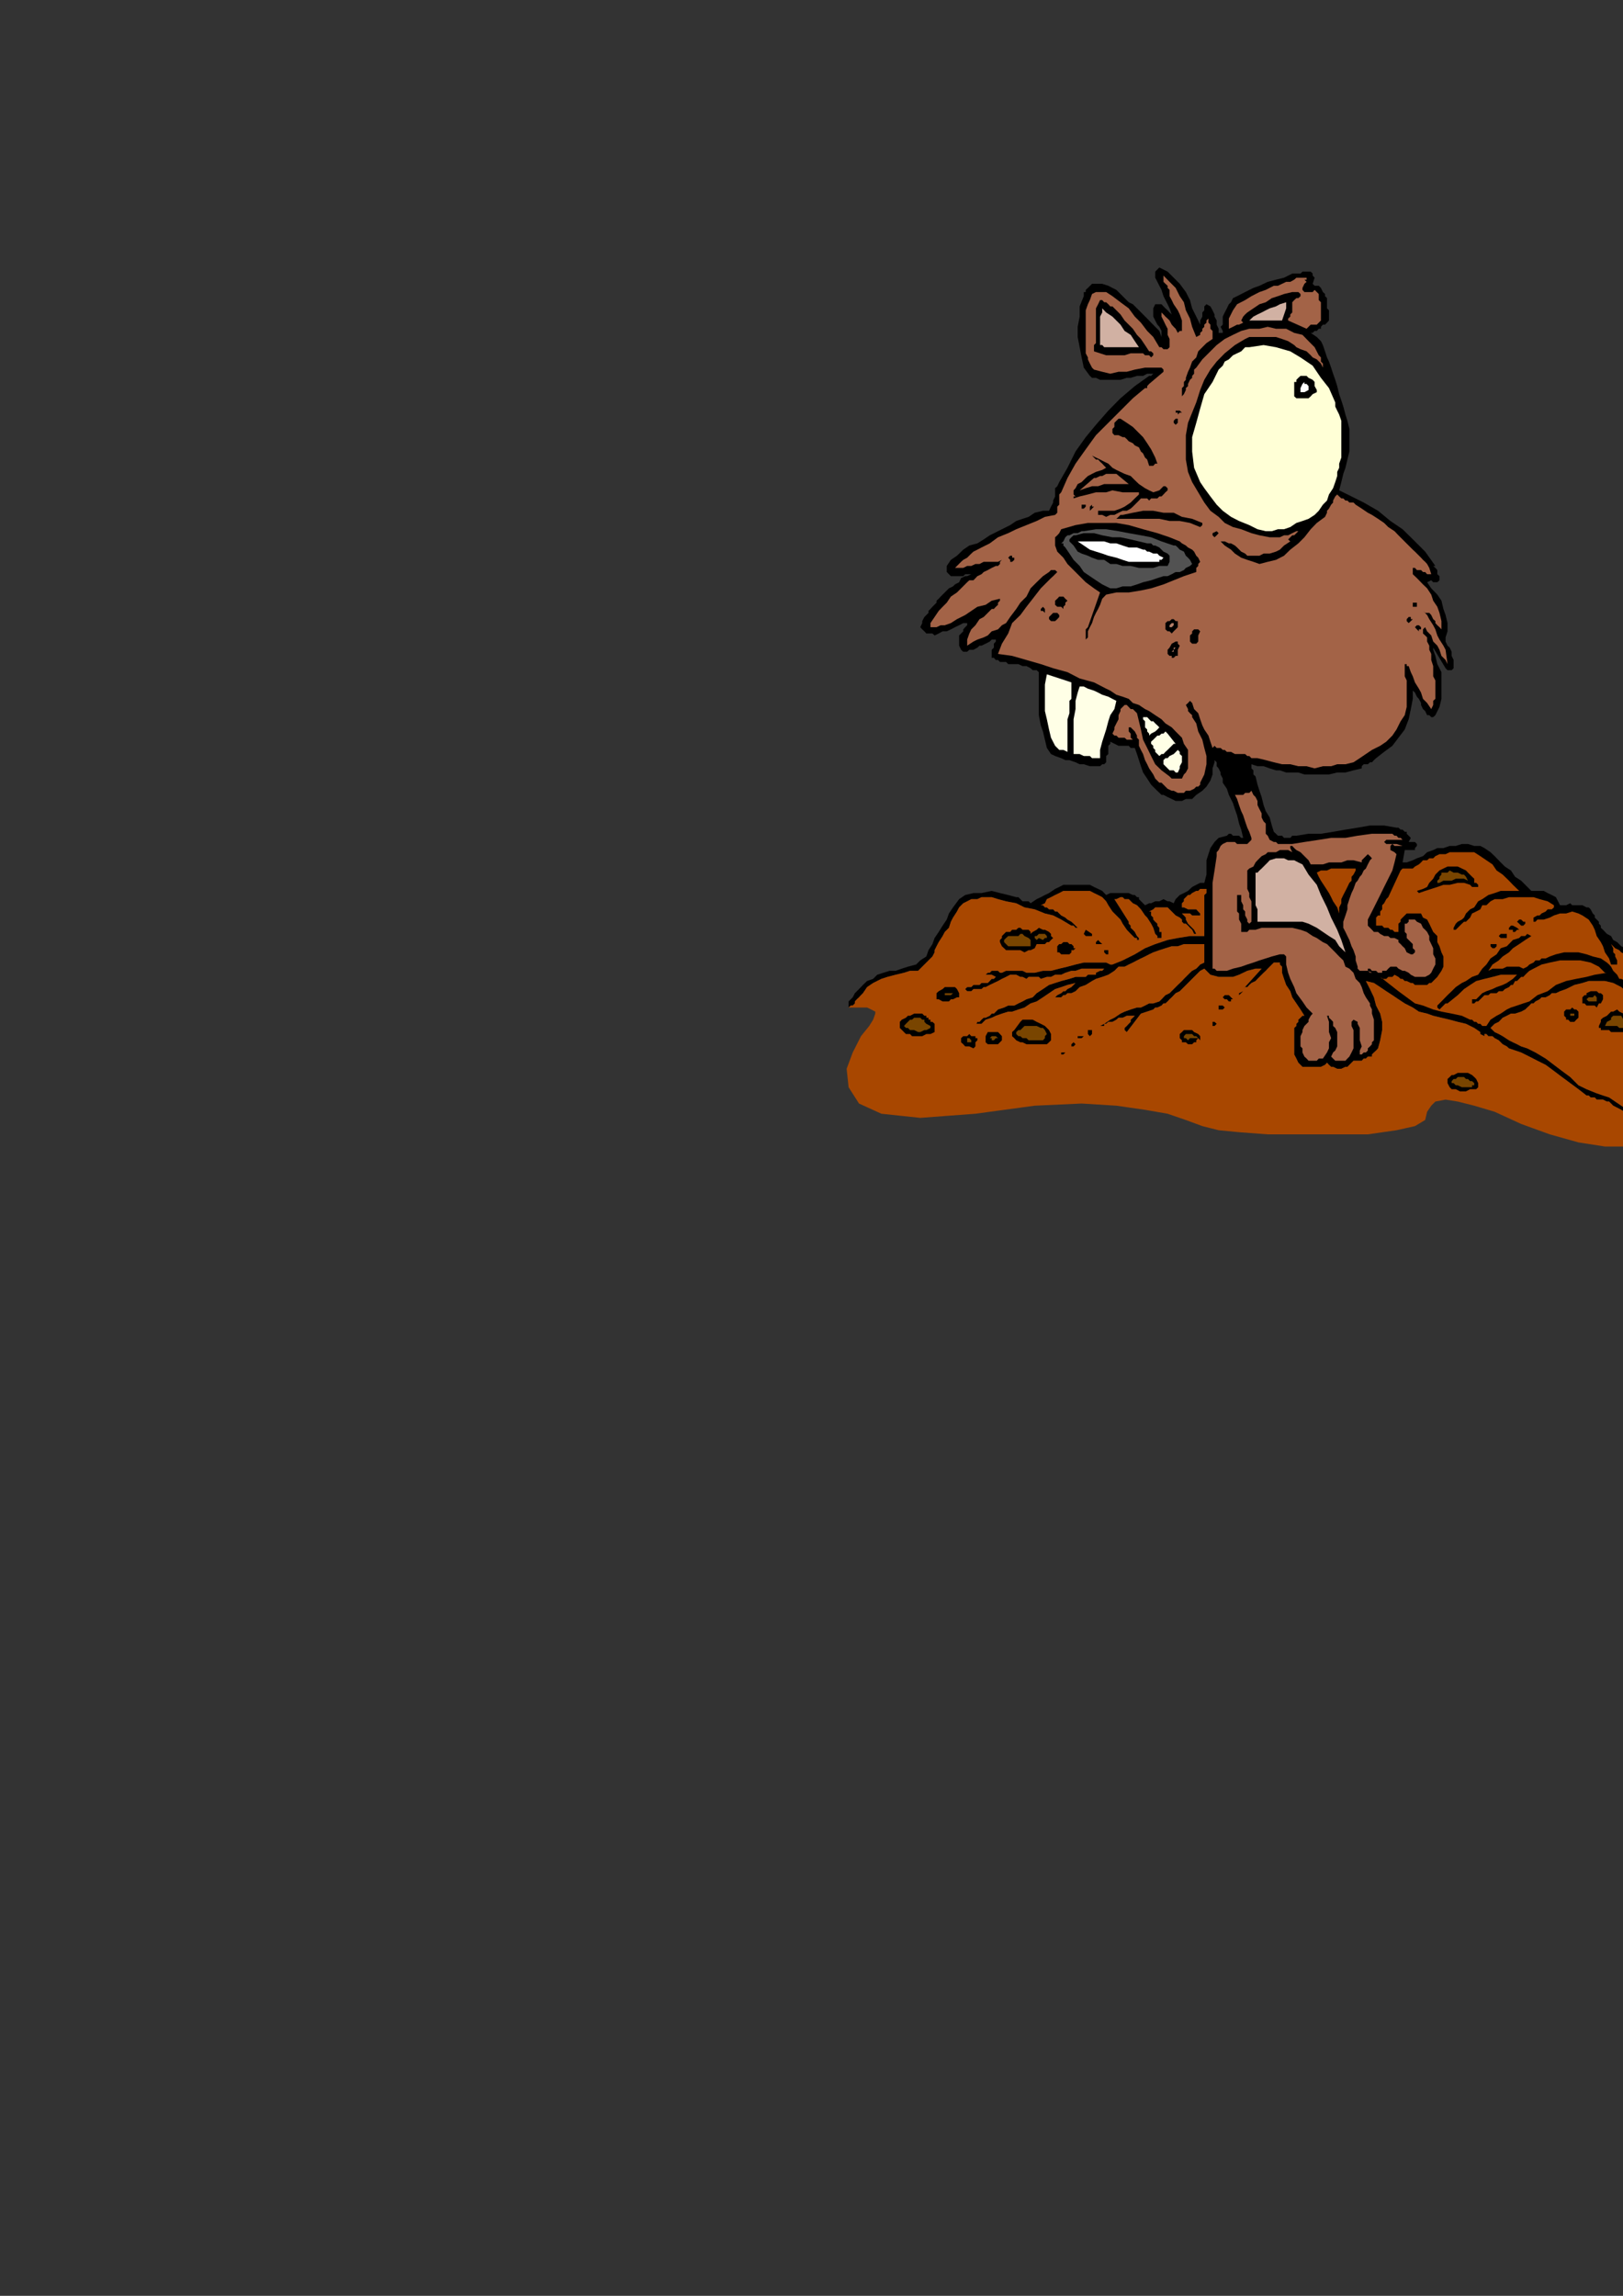 <?xml version="1.0" encoding="utf-8"?>
<!-- Created by UniConvertor 2.0rc4 (https://sk1project.net/) -->
<svg xmlns="http://www.w3.org/2000/svg" height="841.89pt" viewBox="0 0 595.276 841.89" width="595.276pt" version="1.1" xmlns:xlink="http://www.w3.org/1999/xlink" id="4ca203cf-f60f-11ea-aae0-dcc15c148e23">

<rect x="0" y="0" width="595.276" height="841.89" fill="#333333" stroke="none"/>

<g>
	<path style="fill:#000000;" d="M 440.198,119.049 L 440.198,118.329 440.198,117.537 440.99,116.097 440.99,115.305 440.99,114.585 441.71,113.793 441.71,112.353 442.502,111.561 443.942,112.353 444.734,113.793 445.454,115.305 445.454,116.097 446.246,117.537 446.246,119.049 446.966,120.561 446.966,122.073 447.686,122.073 448.478,122.073 448.478,121.353 448.478,121.353 447.686,119.841 448.478,119.049 448.478,117.537 448.478,116.097 449.198,114.585 449.99,113.073 450.71,111.561 451.502,110.841 452.222,109.329 453.734,108.609 456.686,107.097 459.71,105.585 461.942,104.793 464.966,103.353 467.99,102.561 470.942,101.841 473.966,100.329 476.99,100.329 477.71,99.609 478.43,99.609 479.222,99.609 479.942,99.609 480.734,99.609 481.454,100.329 481.454,101.049 482.174,101.841 481.454,104.073 482.174,104.793 483.686,104.793 483.686,104.793 484.478,105.585 485.198,107.097 485.99,107.817 485.99,108.609 486.71,109.329 486.71,110.049 486.71,110.049 486.71,110.841 486.71,111.561 486.71,113.073 487.43,113.793 487.43,115.305 487.43,116.097 487.43,117.537 486.71,118.329 485.99,119.049 485.198,119.049 484.478,119.841 484.478,120.561 483.686,120.561 482.966,121.353 482.174,121.353 481.454,122.073 480.734,122.073 482.966,123.585 484.478,125.097 485.198,126.537 485.99,128.841 486.71,131.073 487.43,132.585 488.222,134.817 488.942,137.049 489.734,139.281 490.454,141.585 491.174,144.537 491.966,146.841 492.686,149.073 493.478,152.025 494.198,154.329 494.918,157.281 494.918,159.585 494.918,162.537 494.918,165.561 494.198,168.513 493.478,171.537 492.686,173.769 491.966,176.793 491.174,179.817 495.71,182.049 500.174,184.281 505.43,187.305 509.966,191.049 514.43,194.073 518.966,198.537 522.71,202.281 526.454,207.537 525.662,207.537 526.454,208.257 527.174,209.049 527.174,210.561 527.174,210.561 527.966,211.281 527.966,212.001 527.966,212.793 527.174,213.513 525.662,213.513 524.942,212.793 523.43,213.513 524.942,215.745 527.174,218.049 528.686,220.281 529.406,223.305 530.198,225.537 530.918,228.489 530.918,231.513 530.198,233.745 530.198,235.257 530.918,236.769 531.71,237.489 532.43,239.001 532.43,240.513 533.15,242.025 533.15,243.537 533.15,245.049 532.43,245.769 531.71,245.769 530.918,245.769 530.198,245.049 525.662,237.489 525.662,238.281 526.454,240.513 527.174,243.537 528.686,246.489 528.686,250.233 528.686,253.257 528.686,256.281 527.966,259.233 526.454,262.257 525.662,262.977 524.942,262.977 524.222,262.257 523.43,262.257 522.71,260.745 521.918,260.025 521.198,258.513 521.198,257.793 520.406,256.281 519.686,255.489 518.966,253.977 518.174,253.257 518.174,256.281 517.454,260.025 516.662,263.769 515.222,267.513 512.918,270.537 510.686,273.489 507.662,275.721 504.71,278.025 503.918,278.745 503.198,279.537 502.478,279.537 501.686,280.257 500.966,280.257 500.174,280.257 499.454,280.977 499.454,281.769 496.43,282.489 493.478,283.281 490.454,283.281 487.43,284.001 484.478,284.001 481.454,284.001 478.43,284.001 476.198,283.281 473.966,283.281 471.734,283.281 469.43,282.489 467.99,282.489 465.686,281.769 463.454,280.977 461.222,280.977 458.99,280.257 458.99,281.769 459.71,282.489 459.71,284.001 460.502,284.721 461.222,287.745 461.942,289.977 462.734,292.281 463.454,295.233 464.246,297.465 465.686,299.769 466.478,302.721 467.198,305.025 467.99,305.745 468.71,306.465 470.222,306.465 470.942,307.257 471.734,307.257 473.246,307.257 473.966,306.465 475.478,306.465 479.942,305.745 484.478,305.745 488.942,305.025 493.478,304.233 497.942,303.513 502.478,302.721 507.662,302.721 512.198,303.513 512.918,303.513 513.71,304.233 514.43,304.233 515.222,305.025 515.942,305.025 515.942,305.745 516.662,306.465 517.454,307.257 516.662,308.769 517.454,308.769 518.174,308.769 518.966,308.769 519.686,309.489 519.686,310.209 519.686,310.209 518.966,311.001 518.966,311.721 518.174,311.721 516.662,311.721 515.942,311.721 515.222,311.721 514.43,316.257 515.942,316.257 518.174,315.465 519.686,314.745 521.918,313.953 523.43,312.513 525.662,311.721 527.174,311.001 529.406,311.001 531.71,310.209 533.942,310.209 536.174,309.489 538.406,309.489 540.71,310.209 542.942,310.209 544.454,311.001 546.686,312.513 548.198,313.953 550.43,316.257 551.942,317.769 554.174,319.209 555.686,321.513 557.918,322.953 559.43,324.465 561.662,326.697 563.174,326.697 564.686,326.697 566.198,326.697 567.638,327.489 569.15,328.209 570.662,329.001 571.454,330.513 572.174,331.953 573.686,331.953 574.406,331.953 575.918,331.233 576.638,331.953 577.43,331.953 578.942,331.953 579.662,331.953 580.382,331.953 581.894,332.745 582.686,332.745 583.406,333.465 584.198,334.977 584.918,335.697 584.918,336.489 585.638,337.209 586.43,338.001 586.43,338.721 587.15,339.441 587.15,340.233 587.942,340.953 589.382,342.465 590.894,343.257 591.686,344.697 593.126,345.489 594.638,347.001 596.15,347.721 597.662,348.441 599.174,349.233 600.686,352.185 602.126,354.489 603.638,356.721 605.15,358.953 606.662,361.185 608.894,363.489 611.126,364.929 613.43,366.441 614.87,367.953 615.662,369.465 617.174,370.977 618.614,372.489 620.126,373.209 621.638,374.721 623.15,375.441 624.662,376.953 626.174,376.953 627.614,377.745 629.126,377.745 630.638,378.465 631.358,378.465 632.87,379.185 634.382,379.977 635.174,380.697 637.406,380.697 638.918,381.489 641.15,382.209 642.662,382.929 644.102,383.721 645.614,385.233 647.918,385.953 650.15,385.953 651.662,388.185 650.15,387.465 647.918,386.673 645.614,385.953 644.102,385.233 641.87,384.441 639.638,383.721 638.126,382.209 635.894,380.697 634.382,380.697 633.662,379.977 632.15,379.977 630.638,379.977 629.126,379.185 627.614,379.185 626.174,378.465 624.662,378.465 623.87,378.465 623.15,378.465 623.15,377.745 622.43,377.745 620.918,376.233 620.126,375.441 618.614,373.929 617.174,372.489 615.662,370.977 614.15,369.465 611.918,367.953 610.406,366.441 608.174,365.721 606.662,365.721 604.43,364.929 602.918,364.929 601.406,364.929 599.894,364.929 598.382,364.209 596.942,363.489 595.43,362.697 594.638,361.977 591.686,360.465 588.662,359.745 585.638,359.745 582.686,359.745 580.382,360.465 577.43,361.185 574.406,362.697 572.174,363.489 570.662,364.209 569.15,364.209 568.43,364.929 566.918,365.721 565.406,365.721 564.686,366.441 563.174,367.233 562.454,367.953 561.662,367.953 560.942,368.745 560.15,369.465 559.43,370.185 557.918,370.977 555.686,371.697 554.174,371.697 552.662,372.489 551.15,373.209 549.71,374.721 548.198,375.441 546.686,376.953 548.198,378.465 549.71,379.185 551.15,379.977 553.454,381.489 554.894,382.209 556.406,382.929 557.918,383.721 560.15,384.441 563.174,385.953 566.918,388.185 569.942,390.489 572.894,392.721 575.918,394.953 578.942,397.977 581.894,399.417 585.638,400.929 587.942,401.721 590.174,402.441 592.406,403.953 594.638,405.465 596.942,406.977 599.174,408.417 601.406,409.209 603.638,410.721 604.43,410.721 604.43,411.441 605.15,411.441 606.662,411.441 606.662,411.441 607.382,412.161 607.382,412.953 608.174,413.673 606.662,412.953 605.87,412.161 604.43,411.441 603.638,411.441 601.406,410.721 599.894,409.929 598.382,409.209 596.942,408.417 594.638,406.977 593.126,406.185 591.686,405.465 590.174,403.953 589.382,403.953 587.942,403.233 587.15,403.233 585.638,403.233 584.918,402.441 583.406,402.441 582.686,401.721 581.894,401.721 578.942,399.417 575.918,397.185 572.894,394.953 569.942,392.721 566.918,390.489 563.894,388.977 560.942,387.465 557.918,385.953 553.454,384.441 552.662,383.721 551.15,382.929 550.43,382.209 549.71,381.489 548.198,380.697 547.406,379.977 545.894,379.977 545.174,379.185 544.454,379.185 544.454,379.977 542.942,379.185 542.942,378.465 542.942,378.465 540.71,376.953 537.686,375.441 534.662,374.721 531.71,373.929 528.686,373.209 525.662,372.489 523.43,371.697 520.406,370.977 518.174,369.465 515.222,367.953 512.918,366.441 510.686,364.929 508.454,363.489 506.222,361.977 503.918,360.465 500.966,359.745 502.478,362.697 503.918,365.721 504.71,368.745 506.222,371.697 506.942,374.721 506.942,377.745 506.222,381.489 505.43,384.441 504.71,385.233 503.918,385.953 503.198,386.673 503.198,387.465 501.686,387.465 500.966,388.185 500.174,388.185 499.454,388.977 497.942,388.977 496.43,388.977 495.71,389.697 494.918,390.489 494.198,391.209 493.478,391.209 491.966,391.929 491.174,391.929 490.454,391.929 488.942,391.209 488.222,391.209 487.43,390.489 486.71,389.697 485.99,390.489 484.478,391.209 483.686,391.209 482.174,391.209 481.454,391.209 479.942,391.209 478.43,391.209 477.71,391.209 476.198,389.697 475.478,388.185 474.686,386.673 474.686,385.233 474.686,383.721 474.686,381.489 474.686,379.977 474.686,378.465 474.686,376.953 475.478,376.233 475.478,375.441 476.198,374.721 476.198,373.929 476.99,373.209 477.71,372.489 478.43,372.489 476.99,370.185 475.478,367.953 473.966,365.721 473.246,363.489 471.734,361.185 470.942,358.953 470.222,356.721 470.222,354.489 469.43,353.697 469.43,352.977 467.99,352.977 467.198,352.977 466.478,353.697 465.686,354.489 464.966,355.209 464.246,356.001 463.454,356.721 462.734,357.441 461.942,358.233 461.222,358.953 460.502,359.745 458.99,360.465 458.198,361.185 457.478,361.977 456.686,361.977 455.966,362.697 462.734,355.209 460.502,355.209 457.478,356.001 454.454,357.441 452.222,358.233 449.198,358.233 446.966,358.233 443.942,357.441 441.71,355.209 440.198,356.001 438.758,357.441 437.246,358.953 435.734,360.465 434.222,361.977 432.71,363.489 431.198,364.209 429.758,365.721 428.966,366.441 428.246,367.233 427.454,367.953 426.734,367.953 426.014,368.745 424.502,369.465 423.71,369.465 422.99,370.185 418.454,371.697 413.27,378.465 412.478,377.745 412.478,376.953 413.27,376.233 413.27,376.233 413.99,375.441 414.71,374.721 414.71,373.929 415.502,373.209 416.222,372.489 414.71,372.489 413.27,372.489 411.758,373.209 410.246,373.209 409.454,373.929 408.014,374.721 406.502,374.721 405.71,375.441 404.99,375.441 404.99,376.233 404.27,376.233 403.478,376.233 404.99,375.441 407.222,373.929 408.734,373.209 410.966,371.697 412.478,370.977 414.71,370.185 417.014,369.465 418.454,369.465 419.966,368.745 421.478,367.953 422.99,367.953 425.222,367.233 426.014,366.441 427.454,364.929 428.966,364.209 430.478,362.697 431.198,361.977 431.99,361.185 433.502,359.745 434.222,358.953 434.942,358.233 435.734,357.441 436.454,356.721 437.246,356.001 438.758,355.209 439.478,354.489 440.198,353.697 441.71,352.977 441.71,346.209 438.758,346.209 436.454,346.209 434.222,346.209 431.99,347.001 429.758,347.001 427.454,347.721 425.222,348.441 422.99,349.233 421.478,349.953 419.966,350.745 418.454,351.465 417.014,352.185 415.502,352.977 413.99,353.697 412.478,354.489 410.246,354.489 408.734,356.001 406.502,357.441 404.27,358.233 401.966,358.953 400.526,359.745 398.222,361.185 395.99,361.977 394.478,363.489 392.966,364.209 392.246,364.209 391.526,364.209 390.734,364.929 390.014,364.929 389.222,365.721 388.502,365.721 386.99,365.721 387.782,364.929 389.222,364.209 390.014,363.489 390.734,363.489 391.526,362.697 392.966,361.977 393.758,361.185 394.478,360.465 391.526,361.185 389.222,361.977 386.99,362.697 384.758,364.209 382.526,365.721 380.222,367.233 377.99,367.953 375.758,369.465 373.526,370.185 371.222,370.977 369.782,370.977 367.478,371.697 365.246,372.489 363.734,373.209 361.502,373.929 359.99,375.441 359.27,375.441 358.478,375.441 357.758,375.441 357.758,376.233 358.478,374.721 359.27,374.721 359.99,373.929 360.782,373.209 361.502,373.209 363.014,372.489 363.734,371.697 364.526,371.697 366.038,370.185 368.27,369.465 369.782,368.745 372.014,368.745 373.526,367.953 375.038,367.233 376.478,366.441 378.782,365.721 380.222,364.209 382.526,362.697 384.758,361.185 386.99,360.465 389.222,359.745 392.246,358.953 394.478,358.233 396.71,358.233 398.222,358.233 399.014,357.441 400.526,357.441 401.966,357.441 401.966,356.721 403.478,356.001 404.27,356.001 404.99,355.209 403.478,355.209 402.758,355.209 401.966,355.209 400.526,355.209 399.734,355.209 398.222,355.209 397.502,355.209 396.71,355.209 394.478,356.001 392.966,356.001 390.734,356.721 389.222,357.441 386.99,357.441 385.478,358.233 383.966,358.233 381.734,358.953 381.014,358.233 380.222,358.233 378.782,358.233 377.99,358.233 377.27,358.233 376.478,358.953 375.038,358.233 374.246,358.233 372.734,357.441 370.502,357.441 368.99,358.233 367.478,358.953 366.038,359.745 364.526,360.465 363.014,361.185 361.502,361.977 360.782,361.977 359.99,362.697 359.27,362.697 357.758,362.697 357.038,362.697 356.246,363.489 355.526,363.489 354.734,363.489 354.014,362.697 354.734,361.977 354.734,361.977 355.526,361.977 356.246,361.977 357.038,361.185 357.758,361.185 358.478,361.185 359.27,361.185 359.99,360.465 360.782,360.465 362.294,360.465 363.014,359.745 363.734,358.953 364.526,358.953 365.246,358.233 363.734,357.441 363.014,357.441 362.294,357.441 361.502,357.441 362.294,356.721 363.014,356.721 363.734,356.001 364.526,356.001 365.246,356.001 366.038,356.001 366.758,356.721 367.478,356.721 368.99,356.001 370.502,356.001 372.014,356.001 373.526,356.001 375.038,356.001 376.478,356.721 377.99,356.721 379.502,356.721 382.526,356.001 385.478,356.001 388.502,355.209 391.526,354.489 394.478,353.697 397.502,352.977 400.526,352.977 403.478,352.977 404.99,352.977 405.71,352.977 407.222,353.697 408.014,353.697 411.758,352.185 416.222,349.953 419.966,347.721 423.71,346.209 428.246,344.697 431.99,343.977 436.454,343.257 441.71,343.257 441.71,341.745 441.71,340.233 441.71,339.441 441.71,338.001 441.71,336.489 441.71,334.977 441.71,333.465 441.71,331.953 441.71,331.233 441.71,330.513 441.71,329.721 441.71,329.001 441.71,328.209 442.502,327.489 442.502,326.697 442.502,325.977 441.71,325.977 440.198,325.977 439.478,326.697 438.758,326.697 437.246,327.489 436.454,328.209 435.734,328.209 434.942,329.001 434.222,329.721 434.222,330.513 433.502,331.233 433.502,331.953 433.502,332.745 434.222,332.745 435.734,333.465 436.454,333.465 437.246,333.465 438.758,333.465 439.478,334.257 440.198,334.977 440.198,335.697 439.478,335.697 438.758,335.697 437.966,335.697 437.246,335.697 436.454,334.977 434.942,334.977 434.222,334.977 433.502,334.977 434.222,335.697 434.942,336.489 434.942,337.209 435.734,338.721 436.454,339.441 437.246,340.233 437.966,340.953 438.758,342.465 437.966,342.465 437.966,342.465 437.246,340.953 437.246,340.953 436.454,340.233 435.734,339.441 434.942,338.721 434.222,338.721 433.502,338.001 433.502,337.209 432.71,336.489 431.198,335.697 430.478,334.977 429.758,334.257 428.966,333.465 428.246,332.745 427.454,332.745 426.014,332.745 425.222,332.745 423.71,332.745 422.99,333.465 421.478,334.257 422.198,334.257 422.198,334.977 422.198,335.697 422.99,336.489 422.99,337.209 423.71,338.001 424.502,338.721 424.502,339.441 425.222,340.233 425.222,341.745 426.014,341.745 426.014,342.465 426.014,343.257 426.014,343.977 425.222,343.977 424.502,343.977 424.502,343.257 423.71,342.465 422.99,340.233 422.198,338.721 420.758,336.489 419.966,335.697 418.454,333.465 417.014,331.953 415.502,331.233 413.99,329.721 413.27,329.721 412.478,329.721 411.758,329.001 410.966,329.001 409.454,329.721 408.734,329.721 413.99,338.001 413.99,338.721 414.71,339.441 414.71,340.233 415.502,340.953 416.222,341.745 417.014,343.257 417.734,343.977 417.734,344.697 417.734,344.697 417.014,344.697 417.014,343.977 416.222,343.977 414.71,342.465 413.27,340.953 411.758,338.721 410.966,337.209 409.454,335.697 408.014,334.257 406.502,331.953 405.71,330.513 404.27,329.001 402.758,328.209 401.246,327.489 399.734,326.697 397.502,326.697 395.99,326.697 394.478,326.697 392.966,326.697 391.526,326.697 390.014,326.697 388.502,327.489 386.99,328.209 385.478,329.001 383.966,329.721 383.246,331.233 381.734,331.953 382.526,331.953 383.246,332.745 383.966,332.745 384.758,333.465 386.27,333.465 386.99,334.257 387.782,334.257 388.502,334.977 389.222,335.697 390.734,336.489 391.526,337.209 392.966,338.001 393.758,338.721 394.478,339.441 395.27,340.233 396.71,340.953 395.99,340.233 394.478,340.233 393.758,339.441 392.966,339.441 389.222,337.209 386.27,335.697 383.246,334.977 379.502,333.465 375.758,332.745 372.734,331.233 368.99,330.513 366.038,329.721 363.734,329.001 362.294,329.001 359.99,329.001 358.478,329.721 356.246,329.721 354.734,330.513 353.294,331.233 351.782,332.745 350.99,334.257 349.55,336.489 348.758,338.001 348.038,340.233 346.526,341.745 345.734,343.257 344.294,345.489 343.502,347.001 342.782,348.441 342.782,349.233 341.99,350.745 341.27,351.465 339.758,352.977 339.038,353.697 338.246,354.489 336.734,356.001 333.782,356.001 331.55,356.721 328.526,357.441 325.502,358.233 323.27,358.953 320.246,360.465 318.014,361.977 316.502,364.209 315.782,364.929 315.062,365.721 314.27,366.441 313.55,367.233 313.55,367.953 312.758,368.745 312.038,368.745 311.246,369.465 311.246,367.233 312.758,365.721 313.55,364.209 315.062,362.697 316.502,361.185 318.014,359.745 320.246,358.953 321.758,357.441 323.99,356.721 326.294,356.001 328.526,356.001 330.758,355.209 332.99,354.489 336.014,353.697 337.526,352.185 339.758,350.745 340.55,348.441 341.99,346.209 342.782,343.977 344.294,341.745 345.734,339.441 347.246,337.209 348.038,334.977 349.55,332.745 351.782,329.721 354.014,328.209 357.038,327.489 359.99,327.489 363.734,326.697 366.758,327.489 369.782,328.209 372.734,329.001 373.526,329.001 374.246,329.721 374.246,329.721 375.038,330.513 375.758,330.513 376.478,330.513 377.27,330.513 377.99,331.233 380.222,329.721 381.734,329.001 383.246,328.209 384.758,327.489 386.99,325.977 388.502,325.257 390.014,324.465 392.246,324.465 394.478,324.465 395.99,324.465 397.502,324.465 399.734,324.465 401.246,325.257 402.758,325.977 404.27,326.697 405.71,328.209 407.222,327.489 408.014,327.489 409.454,327.489 410.966,327.489 411.758,327.489 413.27,327.489 413.99,327.489 415.502,328.209 416.222,328.209 417.014,329.001 417.734,329.001 417.734,329.721 419.246,331.233 419.966,331.953 421.478,331.233 422.198,331.233 423.71,330.513 425.222,330.513 426.734,329.721 428.246,330.513 428.966,330.513 430.478,331.233 431.198,329.721 432.71,328.209 434.222,327.489 435.734,326.697 437.246,325.257 438.758,324.465 440.198,323.745 441.71,323.745 442.502,320.721 442.502,318.489 442.502,315.465 443.222,313.233 443.942,311.001 445.454,308.769 446.966,307.257 449.99,306.465 450.71,305.745 451.502,305.745 452.222,306.465 452.942,306.465 453.734,306.465 454.454,306.465 455.246,307.257 455.966,307.257 455.246,304.233 454.454,302.001 453.734,298.977 452.942,296.745 452.222,294.513 450.71,291.489 449.99,289.257 448.478,287.025 448.478,285.513 447.686,284.001 447.686,283.281 446.966,281.769 446.246,280.977 446.246,279.537 445.454,278.745 445.454,277.233 445.454,279.537 444.734,281.769 444.734,284.001 443.942,286.233 442.502,288.465 440.99,289.977 438.758,291.489 437.246,293.001 434.942,293.001 433.502,293.721 432.71,293.721 431.198,293.721 429.758,293.001 428.246,292.281 426.734,291.489 426.014,291.489 423.71,289.257 422.198,287.745 420.758,285.513 419.246,283.281 418.454,280.977 417.734,278.745 417.014,276.513 416.222,274.281 415.502,274.281 414.71,274.281 413.99,273.489 413.27,273.489 412.478,273.489 411.758,273.489 410.966,273.489 410.246,273.489 407.222,271.977 407.222,272.769 406.502,273.489 406.502,274.281 406.502,275.721 406.502,276.513 405.71,277.233 405.71,278.745 405.71,279.537 404.99,280.257 404.27,280.257 403.478,280.977 402.758,280.977 401.966,280.977 401.246,280.977 400.526,280.977 399.734,280.977 397.502,280.257 395.99,280.257 394.478,279.537 392.246,278.745 390.734,278.745 389.222,278.025 386.99,277.233 385.478,276.513 383.966,274.281 383.246,271.257 382.526,268.233 381.734,266.001 381.014,262.257 381.014,259.233 381.014,256.281 381.014,253.257 381.014,252.537 381.014,251.745 381.014,251.025 381.014,250.233 381.014,248.793 381.014,248.001 381.014,247.281 381.014,246.489 380.222,245.769 378.782,245.769 377.99,245.049 376.478,244.257 375.038,244.257 373.526,243.537 372.734,243.537 371.222,243.537 370.502,243.537 370.502,243.537 369.782,243.537 369.782,243.537 368.99,242.745 368.27,242.745 366.758,242.745 366.038,242.025 365.246,242.025 364.526,241.233 363.734,241.233 363.734,240.513 363.734,239.793 363.734,239.001 363.734,238.281 364.526,237.489 364.526,236.049 365.246,235.257 365.246,234.537 366.038,233.745 365.246,234.537 363.734,234.537 363.014,235.257 363.014,235.257 361.502,236.049 359.99,236.769 359.27,236.769 358.478,237.489 357.038,238.281 355.526,238.281 354.734,239.001 353.294,239.001 352.502,238.281 351.782,236.769 351.782,236.049 351.782,235.257 351.782,233.745 351.782,233.025 352.502,232.305 353.294,231.513 353.294,230.793 354.014,230.001 354.734,229.281 354.734,228.489 353.294,228.489 351.782,229.281 350.27,230.001 348.758,230.793 347.246,231.513 345.734,231.513 344.294,232.305 342.782,233.025 341.99,232.305 341.27,232.305 340.55,232.305 339.758,232.305 339.038,231.513 338.246,230.793 337.526,230.001 338.246,228.489 338.246,227.769 339.038,226.257 339.758,225.537 340.55,224.745 340.55,224.025 341.27,223.305 341.99,222.513 343.502,221.001 343.502,220.281 344.294,219.561 345.014,218.769 345.734,218.049 346.526,217.257 347.246,216.537 348.038,215.745 349.55,215.025 350.27,214.305 351.782,213.513 352.502,212.001 354.014,211.281 354.734,211.281 356.246,210.561 356.246,210.561 355.526,210.561 354.014,210.561 353.294,211.281 351.782,211.281 350.99,211.281 349.55,211.281 348.758,211.281 348.038,210.561 347.246,209.769 347.246,209.049 347.246,208.257 347.246,207.537 348.758,205.305 350.99,203.793 353.294,201.561 355.526,200.049 358.478,199.257 360.782,197.817 363.014,196.305 366.038,194.793 367.478,194.073 370.502,192.561 372.734,191.049 375.038,190.257 377.27,189.537 379.502,188.025 382.526,187.305 384.758,187.305 385.478,185.793 386.27,184.281 386.27,183.561 386.99,182.049 386.99,180.537 386.99,179.025 387.782,178.305 388.502,176.793 391.526,171.537 394.478,165.561 398.222,160.305 401.966,155.769 406.502,150.585 410.966,146.049 416.222,141.585 421.478,137.841 422.198,137.841 422.99,137.049 420.758,137.049 419.246,137.841 417.014,137.841 414.71,138.561 413.27,138.561 410.966,139.281 408.734,139.281 407.222,139.281 405.71,139.281 404.99,139.281 404.27,139.281 403.478,139.281 401.966,138.561 401.246,138.561 400.526,138.561 399.734,137.841 397.502,134.817 396.71,131.073 395.99,127.329 395.27,123.585 395.27,119.841 395.99,116.097 395.99,112.353 397.502,108.609 397.502,107.817 397.502,107.097 398.222,107.097 398.222,106.305 399.014,105.585 400.526,104.073 402.758,104.073 404.27,104.073 406.502,104.793 408.014,105.585 409.454,106.305 410.966,107.817 412.478,109.329 413.99,110.841 415.502,111.561 417.734,113.793 419.246,115.305 420.758,116.817 422.198,118.329 423.71,119.841 425.222,121.353 426.014,123.585 426.014,121.353 425.222,119.841 424.502,119.049 423.71,117.537 422.99,116.097 422.99,114.585 422.99,113.073 423.71,111.561 424.502,111.561 425.222,111.561 426.014,111.561 426.734,112.353 427.454,113.073 428.246,113.793 428.966,114.585 429.758,115.305 428.966,113.073 428.246,111.561 427.454,110.049 426.734,108.609 426.014,106.305 425.222,104.793 424.502,103.353 423.71,101.841 423.71,100.329 423.71,99.609 424.502,98.817 425.222,98.097 428.246,99.609 430.478,101.841 432.71,104.073 434.942,107.097 436.454,110.049 437.246,113.073 438.758,116.097 440.198,119.049 Z" />
	<path style="fill:#a84700;" d="M 608.174,413.673 L 606.662,412.953 605.87,412.161 604.43,411.441 603.638,411.441 601.406,410.721 599.894,409.929 598.382,409.209 596.942,408.417 594.638,406.977 593.126,406.185 591.686,405.465 590.174,403.953 589.382,403.953 587.942,403.233 587.15,403.233 585.638,403.233 584.918,402.441 583.406,402.441 582.686,401.721 581.894,401.721 578.942,399.417 575.918,397.185 572.894,394.953 569.942,392.721 566.918,390.489 563.894,388.977 560.942,387.465 557.918,385.953 553.454,384.441 552.662,383.721 551.15,382.929 550.43,382.209 549.71,381.489 548.198,380.697 547.406,379.977 545.894,379.977 545.174,379.185 544.454,379.185 544.454,379.977 542.942,379.185 542.942,378.465 542.942,378.465 540.71,376.953 537.686,375.441 534.662,374.721 531.71,373.929 528.686,373.209 525.662,372.489 523.43,371.697 520.406,370.977 518.174,369.465 515.222,367.953 512.918,366.441 510.686,364.929 508.454,363.489 506.222,361.977 503.918,360.465 500.966,359.745 502.478,362.697 503.918,365.721 504.71,368.745 506.222,371.697 506.942,374.721 506.942,377.745 506.222,381.489 505.43,384.441 504.71,385.233 503.918,385.953 503.198,386.673 503.198,387.465 501.686,387.465 500.966,388.185 500.174,388.185 499.454,388.977 497.942,388.977 496.43,388.977 495.71,389.697 494.918,390.489 494.198,391.209 493.478,391.209 491.966,391.929 491.174,391.929 490.454,391.929 488.942,391.209 488.222,391.209 487.43,390.489 486.71,389.697 485.99,390.489 484.478,391.209 483.686,391.209 482.174,391.209 481.454,391.209 479.942,391.209 478.43,391.209 477.71,391.209 476.198,389.697 475.478,388.185 474.686,386.673 474.686,385.233 474.686,383.721 474.686,381.489 474.686,379.977 474.686,378.465 474.686,376.953 475.478,376.233 475.478,375.441 476.198,374.721 476.198,373.929 476.99,373.209 477.71,372.489 478.43,372.489 476.99,370.185 475.478,367.953 473.966,365.721 473.246,363.489 471.734,361.185 470.942,358.953 470.222,356.721 470.222,354.489 469.43,353.697 469.43,352.977 467.99,352.977 467.198,352.977 466.478,353.697 465.686,354.489 464.966,355.209 464.246,356.001 463.454,356.721 462.734,357.441 461.942,358.233 461.222,358.953 460.502,359.745 458.99,360.465 458.198,361.185 457.478,361.977 456.686,361.977 455.966,362.697 462.734,355.209 460.502,355.209 457.478,356.001 454.454,357.441 452.222,358.233 449.198,358.233 446.966,358.233 443.942,357.441 441.71,355.209 440.198,356.001 438.758,357.441 437.246,358.953 435.734,360.465 434.222,361.977 432.71,363.489 431.198,364.209 429.758,365.721 428.966,366.441 428.246,367.233 427.454,367.953 426.734,367.953 426.014,368.745 424.502,369.465 423.71,369.465 422.99,370.185 418.454,371.697 413.27,378.465 412.478,377.745 412.478,376.953 413.27,376.233 413.27,376.233 413.99,375.441 414.71,374.721 414.71,373.929 415.502,373.209 416.222,372.489 414.71,372.489 413.27,372.489 411.758,373.209 410.246,373.209 409.454,373.929 408.014,374.721 406.502,374.721 405.71,375.441 404.99,375.441 404.99,376.233 404.27,376.233 403.478,376.233 404.99,375.441 407.222,373.929 408.734,373.209 410.966,371.697 412.478,370.977 414.71,370.185 417.014,369.465 418.454,369.465 419.966,368.745 421.478,367.953 422.99,367.953 425.222,367.233 426.014,366.441 427.454,364.929 428.966,364.209 430.478,362.697 431.198,361.977 431.99,361.185 433.502,359.745 434.222,358.953 434.942,358.233 435.734,357.441 436.454,356.721 437.246,356.001 438.758,355.209 439.478,354.489 440.198,353.697 441.71,352.977 441.71,346.209 438.758,346.209 436.454,346.209 434.222,346.209 431.99,347.001 429.758,347.001 427.454,347.721 425.222,348.441 422.99,349.233 421.478,349.953 419.966,350.745 418.454,351.465 417.014,352.185 415.502,352.977 413.99,353.697 412.478,354.489 410.246,354.489 408.734,356.001 406.502,357.441 404.27,358.233 401.966,358.953 400.526,359.745 398.222,361.185 395.99,361.977 394.478,363.489 392.966,364.209 392.246,364.209 391.526,364.209 390.734,364.929 390.014,364.929 389.222,365.721 388.502,365.721 386.99,365.721 387.782,364.929 389.222,364.209 390.014,363.489 390.734,363.489 391.526,362.697 392.966,361.977 393.758,361.185 394.478,360.465 391.526,361.185 389.222,361.977 386.99,362.697 384.758,364.209 382.526,365.721 380.222,367.233 377.99,367.953 375.758,369.465 373.526,370.185 371.222,370.977 369.782,370.977 367.478,371.697 365.246,372.489 363.734,373.209 361.502,373.929 359.99,375.441 359.27,375.441 358.478,375.441 357.758,375.441 357.758,376.233 358.478,374.721 359.27,374.721 359.99,373.929 360.782,373.209 361.502,373.209 363.014,372.489 363.734,371.697 364.526,371.697 366.038,370.185 368.27,369.465 369.782,368.745 372.014,368.745 373.526,367.953 375.038,367.233 376.478,366.441 378.782,365.721 380.222,364.209 382.526,362.697 384.758,361.185 386.99,360.465 389.222,359.745 392.246,358.953 394.478,358.233 396.71,358.233 398.222,358.233 399.014,357.441 400.526,357.441 401.966,357.441 401.966,356.721 403.478,356.001 404.27,356.001 404.99,355.209 403.478,355.209 402.758,355.209 401.966,355.209 400.526,355.209 399.734,355.209 398.222,355.209 397.502,355.209 396.71,355.209 394.478,356.001 392.966,356.001 390.734,356.721 389.222,357.441 386.99,357.441 385.478,358.233 383.966,358.233 381.734,358.953 381.014,358.233 380.222,358.233 378.782,358.233 377.99,358.233 377.27,358.233 376.478,358.953 375.038,358.233 374.246,358.233 372.734,357.441 370.502,357.441 368.99,358.233 367.478,358.953 366.038,359.745 364.526,360.465 363.014,361.185 361.502,361.977 360.782,361.977 359.99,362.697 359.27,362.697 357.758,362.697 357.038,362.697 356.246,363.489 355.526,363.489 354.734,363.489 354.014,362.697 354.734,361.977 354.734,361.977 355.526,361.977 356.246,361.977 357.038,361.185 357.758,361.185 358.478,361.185 359.27,361.185 359.99,360.465 360.782,360.465 362.294,360.465 363.014,359.745 363.734,358.953 364.526,358.953 365.246,358.233 363.734,357.441 363.014,357.441 362.294,357.441 361.502,357.441 362.294,356.721 363.014,356.721 363.734,356.001 364.526,356.001 365.246,356.001 366.038,356.001 366.758,356.721 367.478,356.721 368.99,356.001 370.502,356.001 372.014,356.001 373.526,356.001 375.038,356.001 376.478,356.721 377.99,356.721 379.502,356.721 382.526,356.001 385.478,356.001 388.502,355.209 391.526,354.489 394.478,353.697 397.502,352.977 400.526,352.977 403.478,352.977 404.99,352.977 405.71,352.977 407.222,353.697 408.014,353.697 411.758,352.185 416.222,349.953 419.966,347.721 423.71,346.209 428.246,344.697 431.99,343.977 436.454,343.257 441.71,343.257 441.71,341.745 441.71,340.233 441.71,339.441 441.71,338.001 441.71,336.489 441.71,334.977 441.71,333.465 441.71,331.953 441.71,331.233 441.71,330.513 441.71,329.721 441.71,329.001 441.71,328.209 442.502,327.489 442.502,326.697 442.502,325.977 441.71,325.977 440.198,325.977 439.478,326.697 438.758,326.697 437.246,327.489 436.454,328.209 435.734,328.209 434.942,329.001 434.222,329.721 434.222,330.513 433.502,331.233 433.502,331.953 433.502,332.745 434.222,332.745 435.734,333.465 436.454,333.465 437.246,333.465 438.758,333.465 439.478,334.257 440.198,334.977 440.198,335.697 439.478,335.697 438.758,335.697 437.966,335.697 437.246,335.697 436.454,334.977 434.942,334.977 434.222,334.977 433.502,334.977 434.222,335.697 434.942,336.489 434.942,337.209 435.734,338.721 436.454,339.441 437.246,340.233 437.966,340.953 438.758,342.465 437.966,342.465 437.966,342.465 437.246,340.953 437.246,340.953 436.454,340.233 435.734,339.441 434.942,338.721 434.222,338.721 433.502,338.001 433.502,337.209 432.71,336.489 431.198,335.697 430.478,334.977 429.758,334.257 428.966,333.465 428.246,332.745 427.454,332.745 426.014,332.745 425.222,332.745 423.71,332.745 422.99,333.465 421.478,334.257 422.198,334.257 422.198,334.977 422.198,335.697 422.99,336.489 422.99,337.209 423.71,338.001 424.502,338.721 424.502,339.441 425.222,340.233 425.222,341.745 426.014,341.745 426.014,342.465 426.014,343.257 426.014,343.977 425.222,343.977 424.502,343.977 424.502,343.257 423.71,342.465 422.99,340.233 422.198,338.721 420.758,336.489 419.966,335.697 418.454,333.465 417.014,331.953 415.502,331.233 413.99,329.721 413.27,329.721 412.478,329.721 411.758,329.001 410.966,329.001 409.454,329.721 408.734,329.721 413.99,338.001 413.99,338.721 414.71,339.441 414.71,340.233 415.502,340.953 416.222,341.745 417.014,343.257 417.734,343.977 417.734,344.697 417.734,344.697 417.014,344.697 417.014,343.977 416.222,343.977 414.71,342.465 413.27,340.953 411.758,338.721 410.966,337.209 409.454,335.697 408.014,334.257 406.502,331.953 405.71,330.513 404.27,329.001 402.758,328.209 401.246,327.489 399.734,326.697 397.502,326.697 395.99,326.697 394.478,326.697 392.966,326.697 391.526,326.697 390.014,326.697 388.502,327.489 386.99,328.209 385.478,329.001 383.966,329.721 383.246,331.233 381.734,331.953 382.526,331.953 383.246,332.745 383.966,332.745 384.758,333.465 386.27,333.465 386.99,334.257 387.782,334.257 388.502,334.977 389.222,335.697 390.734,336.489 391.526,337.209 392.966,338.001 393.758,338.721 394.478,339.441 395.27,340.233 396.71,340.953 395.99,340.233 394.478,340.233 393.758,339.441 392.966,339.441 389.222,337.209 386.27,335.697 383.246,334.977 379.502,333.465 375.758,332.745 372.734,331.233 368.99,330.513 366.038,329.721 363.734,329.001 362.294,329.001 359.99,329.001 358.478,329.721 356.246,329.721 354.734,330.513 353.294,331.233 351.782,332.745 350.99,334.257 349.55,336.489 348.758,338.001 348.038,340.233 346.526,341.745 345.734,343.257 344.294,345.489 343.502,347.001 342.782,348.441 342.782,349.233 341.99,350.745 341.27,351.465 339.758,352.977 339.038,353.697 338.246,354.489 336.734,356.001 333.782,356.001 331.55,356.721 328.526,357.441 325.502,358.233 323.27,358.953 320.246,360.465 318.014,361.977 316.502,364.209 315.782,364.929 315.062,365.721 314.27,366.441 313.55,367.233 313.55,367.953 312.758,368.745 312.038,368.745 311.246,369.465 313.55,369.465 315.782,369.465 318.014,369.465 319.526,370.185 321.038,370.977 321.038,371.697 320.246,373.929 318.806,376.233 315.782,379.977 312.758,385.953 310.526,391.929 311.246,398.697 315.062,404.673 323.27,408.417 337.526,409.929 357.758,408.417 379.502,405.465 396.71,404.673 409.454,405.465 419.966,406.977 428.246,408.417 434.942,410.721 440.99,412.953 446.966,414.465 454.454,415.185 464.966,415.977 476.99,415.977 489.734,415.977 501.686,415.977 512.198,414.465 518.966,412.953 522.71,410.721 523.43,407.697 524.942,405.465 526.454,403.953 530.198,403.233 534.662,403.953 540.71,405.465 548.198,407.697 557.918,412.161 568.43,415.977 578.942,418.929 588.662,420.441 596.942,420.441 603.638,420.441 607.382,418.929 609.686,416.697 608.174,413.673 Z" />
	<path style="fill:#a84700;" d="M 651.662,388.185 L 650.15,387.465 647.918,386.673 645.614,385.953 644.102,385.233 641.87,384.441 639.638,383.721 638.126,382.209 635.894,380.697 634.382,380.697 633.662,379.977 632.15,379.977 630.638,379.977 629.126,379.185 627.614,379.185 626.174,378.465 624.662,378.465 623.87,378.465 623.15,378.465 623.15,377.745 622.43,377.745 620.918,376.233 620.126,375.441 618.614,373.929 617.174,372.489 615.662,370.977 614.15,369.465 611.918,367.953 610.406,366.441 608.174,365.721 606.662,365.721 604.43,364.929 602.918,364.929 601.406,364.929 599.894,364.929 598.382,364.209 596.942,363.489 595.43,362.697 594.638,361.977 591.686,360.465 588.662,359.745 585.638,359.745 582.686,359.745 580.382,360.465 577.43,361.185 574.406,362.697 572.174,363.489 570.662,364.209 569.15,364.209 568.43,364.929 566.918,365.721 565.406,365.721 564.686,366.441 563.174,367.233 562.454,367.953 561.662,367.953 560.942,368.745 560.15,369.465 559.43,370.185 557.918,370.977 555.686,371.697 554.174,371.697 552.662,372.489 551.15,373.209 549.71,374.721 548.198,375.441 546.686,376.953 548.198,378.465 549.71,379.185 551.15,379.977 553.454,381.489 554.894,382.209 556.406,382.929 557.918,383.721 560.15,384.441 563.174,385.953 566.918,388.185 569.942,390.489 572.894,392.721 575.918,394.953 578.942,397.977 581.894,399.417 585.638,400.929 587.942,401.721 590.174,402.441 592.406,403.953 594.638,405.465 596.942,406.977 599.174,408.417 601.406,409.209 603.638,410.721 604.43,410.721 604.43,411.441 605.15,411.441 606.662,411.441 606.662,411.441 607.382,412.161 607.382,412.953 608.174,413.673 609.686,412.953 611.918,412.161 615.662,411.441 619.406,410.721 622.43,409.209 623.87,407.697 623.15,405.465 620.126,403.233 616.382,400.209 614.87,397.977 614.87,396.465 616.382,394.953 617.894,393.441 620.918,392.721 624.662,391.929 628.406,392.721 632.15,392.721 636.614,392.721 641.15,391.929 645.614,391.929 649.358,391.209 651.662,390.489 653.102,388.977 651.662,388.185 Z" />
	<path style="fill:#a36347;" d="M 438.758,123.585 L 440.198,122.793 440.198,122.073 440.99,121.353 440.99,120.561 441.71,119.841 441.71,119.049 442.502,118.329 442.502,117.537 443.222,116.817 443.222,117.537 443.222,118.329 443.942,119.049 443.942,120.561 444.734,121.353 444.734,122.073 444.734,123.585 444.734,124.305 442.502,125.817 440.99,127.329 439.478,128.841 438.758,131.073 437.246,132.585 436.454,134.817 435.734,136.329 434.942,138.561 434.942,139.281 434.222,140.073 434.222,140.793 434.222,141.585 433.502,142.305 433.502,143.025 433.502,143.817 433.502,144.537 433.502,145.329 433.502,146.049 433.502,146.049 433.502,146.049 433.502,145.329 434.222,144.537 434.942,143.025 434.942,142.305 435.734,141.585 435.734,140.793 436.454,139.281 437.246,138.561 437.246,137.841 437.966,137.049 437.966,135.537 438.758,134.817 440.99,131.793 443.222,129.561 446.246,126.537 449.198,124.305 452.222,122.793 455.246,121.353 458.198,120.561 461.942,120.561 464.966,119.841 467.99,120.561 471.734,120.561 474.686,122.073 477.71,122.793 479.942,125.097 482.174,127.329 483.686,130.281 484.478,131.073 484.478,132.585 484.478,132.585 485.198,133.305 485.198,134.097 485.198,134.817 484.478,133.305 482.966,131.793 481.454,131.073 480.734,130.281 479.222,128.841 476.99,128.049 475.478,127.329 474.686,126.537 472.454,125.097 470.222,124.305 467.99,123.585 465.686,123.585 463.454,123.585 460.502,123.585 458.198,123.585 456.686,124.305 452.942,126.537 449.198,129.561 446.246,132.585 443.942,135.537 441.71,139.281 440.198,143.025 438.758,147.561 437.246,151.305 435.734,155.049 434.942,159.585 434.942,164.049 434.942,168.513 435.734,173.049 437.246,176.793 439.478,180.537 441.71,184.281 443.942,187.305 446.966,189.537 449.198,191.769 452.222,193.281 455.246,194.073 458.99,195.513 461.942,196.305 465.686,197.025 467.198,197.025 467.99,197.025 469.43,197.025 470.942,196.305 472.454,196.305 473.966,195.513 475.478,194.793 476.99,194.793 476.198,194.793 475.478,195.513 475.478,195.513 474.686,196.305 473.966,196.305 473.246,197.025 472.454,197.817 473.246,198.537 470.942,200.049 469.43,201.561 467.99,202.281 465.686,203.001 463.454,203.001 461.942,203.793 459.71,203.793 457.478,203.793 456.686,203.001 455.246,202.281 453.734,200.769 452.942,200.049 451.502,199.257 450.71,199.257 449.198,198.537 447.686,198.537 449.198,200.049 451.502,201.561 452.942,203.001 455.246,204.513 457.478,205.305 459.71,206.025 461.942,206.817 464.966,206.025 467.99,205.305 470.942,203.793 473.246,201.561 476.198,199.257 478.43,197.025 480.734,194.073 482.966,191.769 485.99,189.537 486.71,188.025 486.71,187.305 487.43,186.513 488.222,185.073 488.942,184.281 488.942,183.561 489.734,182.049 490.454,181.329 491.174,182.049 491.966,182.769 492.686,182.769 493.478,183.561 494.198,183.561 494.918,184.281 496.43,184.281 497.222,185.073 499.454,186.513 501.686,188.025 503.198,188.817 505.43,190.257 507.662,191.769 509.174,193.281 511.478,194.793 512.918,196.305 518.174,201.561 517.454,200.769 518.174,201.561 518.966,202.281 519.686,203.001 521.198,204.513 521.918,205.305 522.71,206.025 523.43,206.817 524.222,208.257 524.942,210.561 524.222,210.561 523.43,210.561 522.71,209.769 521.918,209.769 521.198,209.049 519.686,209.049 518.966,208.257 518.174,208.257 518.174,209.049 518.174,209.769 518.174,210.561 518.174,210.561 519.686,212.001 521.918,214.305 523.43,215.745 524.942,218.049 525.662,220.281 527.174,222.513 527.966,224.745 528.686,227.769 528.686,230.793 527.966,230.001 527.174,229.281 526.454,228.489 526.454,227.769 525.662,227.049 525.662,227.049 524.942,225.537 524.222,224.745 522.71,224.745 521.918,224.025 523.43,225.537 524.222,227.049 525.662,229.281 526.454,230.793 527.174,233.025 527.966,234.537 529.406,236.769 530.198,238.281 530.918,243.537 530.198,242.025 528.686,240.513 527.966,238.281 527.174,236.769 525.662,235.257 524.942,233.025 523.43,231.513 522.71,230.001 521.918,230.793 521.918,231.513 521.918,232.305 522.71,233.025 522.71,233.025 523.43,233.745 523.43,235.257 524.222,236.769 524.222,238.281 524.942,239.793 524.942,242.025 525.662,244.257 525.662,245.769 525.662,248.001 526.454,249.513 526.454,251.745 526.454,252.537 526.454,253.977 526.454,254.769 526.454,256.281 525.662,257.001 525.662,257.793 525.662,258.513 524.942,260.025 523.43,257.793 521.918,256.281 521.198,253.977 520.406,252.537 518.966,250.233 518.174,248.001 517.454,246.489 516.662,244.257 515.942,244.257 515.942,243.537 515.222,243.537 515.222,243.537 515.222,245.049 515.222,246.489 515.222,248.001 515.942,249.513 515.942,251.025 515.942,252.537 515.942,253.977 515.942,256.281 515.942,259.233 515.222,262.257 513.71,264.489 512.198,267.513 510.686,269.745 508.454,271.977 506.222,273.489 503.198,275.001 500.966,276.513 498.734,278.025 496.43,279.537 493.478,280.257 490.454,280.257 488.222,280.977 485.198,280.977 482.174,281.769 479.222,280.977 476.198,280.977 473.246,280.257 470.222,280.257 467.198,279.537 464.246,278.745 461.222,278.025 458.99,278.025 458.198,277.233 457.478,277.233 456.686,276.513 455.966,276.513 455.246,276.513 453.734,276.513 452.942,276.513 452.942,276.513 451.502,275.721 450.71,275.721 449.99,275.721 449.198,275.001 448.478,275.001 447.686,274.281 446.246,274.281 445.454,273.489 444.734,274.281 444.734,274.281 443.942,271.977 443.222,269.745 441.71,267.513 440.99,266.001 440.198,263.769 439.478,261.537 437.966,260.025 437.246,257.793 436.454,257.001 435.734,257.793 434.942,258.513 435.734,260.025 435.734,260.745 436.454,261.537 437.246,262.257 437.246,262.977 438.758,265.281 439.478,268.233 440.99,271.257 441.71,274.281 442.502,277.233 442.502,280.257 441.71,284.001 440.198,287.025 440.198,287.745 439.478,288.465 438.758,288.465 437.966,289.257 436.454,289.977 435.734,289.977 434.942,289.977 434.222,290.769 432.71,290.769 431.99,290.769 430.478,289.977 429.758,289.977 428.246,289.257 427.454,288.465 426.734,287.745 426.014,287.025 426.014,287.025 425.222,287.025 423.71,285.513 422.99,284.001 421.478,281.769 420.758,280.257 419.966,278.745 419.246,276.513 418.454,275.001 417.734,273.489 417.734,271.977 417.734,271.257 417.014,270.537 417.014,269.745 416.222,268.233 416.222,268.233 415.502,267.513 414.71,266.721 413.99,266.721 413.99,268.233 414.71,269.025 414.71,270.537 415.502,271.257 413.99,271.257 413.27,271.257 412.478,270.537 410.966,270.537 410.246,270.537 409.454,269.745 408.734,269.745 408.014,269.025 408.734,267.513 408.734,266.721 409.454,265.281 410.246,263.769 410.246,262.257 410.966,260.745 410.966,260.025 412.478,258.513 413.27,258.513 414.71,260.025 415.502,260.025 417.014,261.537 417.734,264.489 418.454,267.513 419.246,271.257 420.758,274.281 422.198,277.233 423.71,280.257 426.014,282.489 428.966,284.721 429.758,285.513 431.198,285.513 431.99,285.513 433.502,285.513 434.222,284.001 434.942,283.281 435.734,281.769 435.734,280.257 435.734,278.745 435.734,278.025 435.734,276.513 435.734,275.001 434.222,272.769 433.502,270.537 431.198,268.233 429.758,266.721 427.454,265.281 426.014,263.769 423.71,262.257 421.478,260.745 419.966,260.025 417.734,258.513 415.502,257.793 413.99,256.281 411.758,255.489 409.454,254.769 407.222,253.257 405.71,252.537 401.246,250.233 395.99,248.793 391.526,246.489 386.27,245.049 381.734,243.537 376.478,242.025 371.222,240.513 366.038,239.793 367.478,236.049 369.782,232.305 371.222,228.489 374.246,225.537 376.478,222.513 378.782,219.561 381.734,215.745 383.966,213.513 385.478,212.001 386.27,211.281 386.99,210.561 387.782,209.769 386.99,209.049 386.27,209.049 385.478,209.049 384.758,209.769 382.526,211.281 380.222,213.513 377.99,215.745 376.478,218.769 374.246,221.001 372.734,223.305 370.502,226.257 368.99,228.489 367.478,229.281 366.038,230.793 363.734,231.513 362.294,233.025 360.782,233.745 358.478,234.537 357.038,235.257 354.734,236.769 354.734,234.537 355.526,232.305 356.246,230.793 357.758,229.281 359.27,227.049 360.782,226.257 362.294,224.745 363.734,223.305 364.526,223.305 365.246,222.513 365.246,222.513 366.038,221.793 366.038,221.001 366.038,221.001 366.758,220.281 366.758,219.561 363.734,220.281 361.502,221.793 358.478,222.513 356.246,224.025 354.014,225.537 350.99,227.049 348.758,228.489 346.526,229.281 345.014,229.281 343.502,230.001 342.782,230.001 341.27,230.001 341.27,228.489 342.782,226.257 344.294,224.025 345.734,222.513 347.246,221.001 348.758,218.769 350.99,217.257 352.502,215.745 354.734,213.513 355.526,212.793 357.038,212.793 358.478,211.281 359.99,210.561 360.782,209.769 362.294,209.049 363.734,208.257 365.246,207.537 366.038,207.537 366.758,206.817 366.758,206.025 367.478,205.305 366.038,206.025 365.246,206.025 363.734,206.025 363.014,206.025 360.782,206.025 359.27,206.817 357.758,206.817 356.246,207.537 354.734,207.537 353.294,208.257 351.782,208.257 350.27,208.257 350.99,207.537 352.502,206.025 353.294,205.305 354.734,204.513 356.246,203.001 357.038,202.281 358.478,201.561 359.99,200.769 363.014,199.257 366.038,197.025 369.782,195.513 372.734,194.073 376.478,192.561 380.222,191.049 383.246,189.537 386.99,188.817 387.782,188.025 387.782,186.513 387.782,185.793 388.502,185.073 388.502,183.561 388.502,182.769 388.502,181.329 389.222,180.537 391.526,175.281 394.478,170.025 398.222,164.769 401.966,159.585 406.502,155.049 410.966,150.585 415.502,146.049 419.966,142.305 420.758,142.305 420.758,141.585 420.758,141.585 421.478,140.793 426.734,136.329 426.734,135.537 426.734,135.537 426.014,134.817 426.014,134.817 422.99,134.817 419.966,134.817 416.222,135.537 413.27,136.329 410.246,136.329 407.222,137.049 404.27,136.329 401.246,135.537 400.526,134.817 399.734,133.305 399.014,131.793 399.014,131.073 398.222,129.561 398.222,128.049 398.222,127.329 398.222,125.817 398.222,122.793 398.222,120.561 398.222,118.329 398.222,116.097 398.222,113.793 399.014,111.561 399.734,110.049 400.526,107.817 401.966,107.097 402.758,107.097 404.27,107.097 405.71,107.097 408.014,108.609 410.966,110.841 413.99,113.073 416.222,116.097 418.454,118.329 420.758,121.353 422.99,123.585 425.222,127.329 426.014,127.329 426.734,128.049 427.454,128.049 428.246,128.049 428.246,128.049 428.966,127.329 428.966,127.329 428.966,126.537 428.966,126.537 428.966,125.817 428.966,124.305 428.246,122.793 428.246,122.073 428.246,120.561 427.454,119.049 426.734,117.537 426.014,116.097 426.014,114.585 426.734,115.305 427.454,116.097 428.246,116.817 428.966,117.537 429.758,119.049 430.478,119.841 431.198,120.561 431.99,122.073 432.71,121.353 433.502,121.353 433.502,119.049 433.502,117.537 432.71,115.305 431.99,113.793 430.478,111.561 429.758,110.049 428.966,108.609 428.966,106.305 428.246,105.585 428.246,104.793 427.454,104.073 427.454,104.073 426.734,103.353 426.734,102.561 426.734,101.841 426.734,101.049 428.966,103.353 431.198,105.585 432.71,108.609 434.222,110.841 434.942,113.793 436.454,116.817 437.246,119.841 438.758,123.585 Z" />
	<path style="fill:#a36347;" d="M 479.222,102.561 L 479.222,102.561 478.43,102.561 479.222,103.353 479.222,103.353 478.43,104.073 478.43,104.073 477.71,105.585 477.71,106.305 478.43,107.097 479.222,107.097 479.942,107.097 481.454,107.097 482.174,106.305 482.966,107.097 483.686,107.817 483.686,108.609 483.686,110.049 484.478,110.841 484.478,111.561 484.478,113.073 484.478,113.793 484.478,115.305 484.478,116.097 484.478,117.537 483.686,118.329 483.686,118.329 482.966,119.049 482.174,119.049 481.454,119.049 480.734,119.049 479.942,119.841 479.222,120.561 472.454,117.537 472.454,116.817 473.246,116.097 473.246,115.305 473.966,114.585 473.966,113.793 473.966,112.353 473.966,111.561 473.966,110.841 474.686,110.049 474.686,110.049 475.478,109.329 476.198,109.329 476.99,108.609 476.99,108.609 476.99,107.817 476.198,107.097 473.966,107.097 470.942,107.817 468.71,108.609 466.478,109.329 464.246,110.841 461.942,111.561 459.71,113.073 457.478,114.585 456.686,115.305 455.966,116.097 455.246,117.537 455.966,118.329 454.454,119.049 453.734,119.049 452.222,119.841 450.71,120.561 450.71,116.817 452.222,113.793 453.734,111.561 456.686,110.049 458.99,108.609 461.942,107.097 464.246,106.305 467.198,104.793 468.71,104.793 470.222,104.073 471.734,103.353 473.246,103.353 474.686,102.561 475.478,101.841 476.99,101.841 479.222,101.841 479.222,102.561 Z" />
	<path style="fill:#000000;" d="M 409.454,113.793 L 410.966,115.305 412.478,117.537 413.99,119.049 415.502,120.561 417.014,122.793 418.454,124.305 419.966,126.537 421.478,128.841 422.198,128.841 422.99,129.561 422.99,130.281 422.198,131.073 421.478,130.281 420.758,130.281 419.966,130.281 419.246,129.561 417.014,129.561 414.71,129.561 412.478,130.281 410.246,130.281 408.014,130.281 405.71,130.281 403.478,129.561 401.246,128.841 401.246,127.329 401.246,126.537 401.966,125.817 401.966,125.097 401.966,122.793 401.966,120.561 401.966,119.049 401.966,116.817 401.966,115.305 401.966,113.073 402.758,111.561 403.478,110.049 404.27,110.049 404.99,110.841 405.71,110.841 406.502,111.561 407.222,112.353 408.014,112.353 408.734,113.073 409.454,113.793 Z" />
	<path style="fill:#d1b1a3;" d="M 471.734,113.073 L 470.222,117.537 468.71,117.537 467.198,117.537 465.686,117.537 464.246,117.537 462.734,117.537 461.222,117.537 459.71,117.537 458.198,117.537 459.71,116.097 461.222,115.305 462.734,114.585 464.246,113.793 465.686,113.073 467.99,112.353 469.43,111.561 471.734,110.841 471.734,113.073 Z" />
	<path style="fill:#d1b1a3;" d="M 417.734,127.329 L 416.222,127.329 415.502,127.329 413.99,127.329 413.27,127.329 411.758,127.329 410.966,127.329 409.454,127.329 408.734,127.329 408.014,127.329 407.222,127.329 406.502,127.329 405.71,127.329 404.99,127.329 404.27,126.537 403.478,126.537 403.478,125.817 403.478,124.305 403.478,122.793 403.478,121.353 403.478,119.841 403.478,117.537 403.478,116.097 404.27,114.585 404.27,113.073 405.71,114.585 408.014,116.097 409.454,117.537 410.966,119.049 412.478,121.353 414.71,122.793 416.222,125.097 417.734,127.329 Z" />
	<path style="fill:#ffffd6;" d="M 489.734,147.561 L 489.734,149.073 490.454,150.585 491.174,152.025 491.966,154.329 491.966,155.769 491.966,158.073 491.966,159.585 491.966,161.817 491.966,163.329 491.966,164.769 491.966,166.281 491.966,167.793 491.174,170.025 491.174,171.537 490.454,173.049 490.454,174.561 489.734,176.793 488.942,179.025 487.43,181.329 486.71,183.561 485.198,185.073 483.686,187.305 482.174,188.817 479.942,190.257 477.71,191.049 475.478,191.769 473.246,193.281 470.942,194.073 468.71,194.073 466.478,194.793 464.246,194.793 461.222,194.073 458.198,192.561 454.454,191.049 451.502,189.537 448.478,187.305 446.246,185.073 443.942,182.049 441.71,179.025 440.198,176.793 437.966,171.537 437.246,165.561 437.246,160.305 438.758,155.049 440.198,149.793 441.71,144.537 444.734,140.073 446.966,135.537 448.478,134.097 449.198,132.585 450.71,131.793 452.222,130.281 453.734,129.561 455.246,128.841 456.686,127.329 458.198,127.329 463.454,126.537 467.99,127.329 473.246,128.841 476.99,131.073 481.454,134.097 484.478,138.561 487.43,142.305 489.734,147.561 Z" />
	<path style="fill:#000000;" d="M 482.174,140.073 L 482.174,141.585 482.966,143.025 482.966,143.817 481.454,144.537 480.734,145.329 479.942,146.049 479.222,146.049 478.43,146.049 477.71,146.049 476.99,146.049 476.198,146.049 475.478,146.049 474.686,145.329 474.686,144.537 474.686,143.817 474.686,143.025 474.686,142.305 474.686,140.793 474.686,140.073 475.478,140.073 475.478,139.281 476.198,138.561 476.99,137.841 478.43,137.841 479.222,137.841 479.942,138.561 481.454,139.281 482.174,140.073 Z" />
	<path style="fill:#ffffff;" d="M 479.942,142.305 L 479.942,143.025 478.43,143.817 476.99,143.817 476.99,143.025 476.99,142.305 477.71,140.793 478.43,140.073 478.43,140.793 479.222,140.793 479.942,141.585 479.942,142.305 Z" />
	<path style="fill:#000000;" d="M 433.502,147.561 L 433.502,146.841 433.502,147.561 433.502,147.561 Z" />
	<path style="fill:#000000;" d="M 433.502,151.305 L 432.71,151.305 431.99,152.025 431.99,151.305 431.198,151.305 431.198,150.585 431.99,150.585 432.71,150.585 433.502,151.305 Z" />
	<path style="fill:#000000;" d="M 410.966,153.537 L 413.27,155.049 415.502,156.561 417.734,158.793 419.246,160.305 420.758,162.537 422.198,164.769 423.71,167.793 424.502,170.025 423.71,170.025 422.99,170.817 422.198,170.817 421.478,170.817 420.758,168.513 419.966,167.793 419.246,166.281 418.454,165.561 417.734,164.049 416.222,163.329 415.502,162.537 413.99,161.817 413.27,161.025 412.478,160.305 411.758,160.305 410.246,159.585 409.454,159.585 408.734,159.585 408.014,158.793 408.014,158.073 408.014,157.281 408.734,156.561 408.734,155.769 408.734,155.049 409.454,154.329 409.454,154.329 410.246,153.537 410.966,153.537 Z" />
	<path style="fill:#000000;" d="M 431.99,154.329 L 431.99,155.049 431.198,155.769 430.478,155.049 430.478,155.049 430.478,154.329 431.198,153.537 431.99,153.537 431.99,154.329 Z" />
	<path style="fill:#000000;" d="M 412.478,173.769 L 414.71,174.561 416.222,176.073 417.734,177.513 419.966,179.025 421.478,179.817 422.99,180.537 425.222,179.817 426.734,178.305 427.454,178.305 428.246,179.025 428.246,179.025 428.246,179.817 427.454,180.537 426.734,181.329 426.014,182.049 425.222,182.049 424.502,182.769 423.71,182.769 422.198,182.769 421.478,183.561 420.758,182.769 419.966,182.769 418.454,182.769 417.734,183.561 417.014,184.281 416.222,185.073 415.502,185.793 414.71,186.513 413.27,187.305 411.758,187.305 410.246,188.025 408.734,188.817 407.222,188.817 405.71,189.537 404.27,188.817 402.758,188.817 402.758,187.305 404.99,187.305 406.502,187.305 408.734,187.305 410.966,186.513 412.478,185.793 414.71,184.281 416.222,182.769 417.734,181.329 417.734,180.537 414.71,180.537 411.758,180.537 408.014,179.817 405.71,180.537 401.966,180.537 399.014,181.329 395.99,182.049 393.758,182.769 393.758,182.769 393.758,182.049 393.758,182.049 394.478,182.049 393.758,181.329 393.758,180.537 393.758,179.817 394.478,179.025 395.27,177.513 396.71,176.793 398.222,175.281 399.014,174.561 400.526,173.769 401.966,173.049 404.27,172.329 405.71,171.537 405.71,171.537 405.71,171.537 404.99,170.817 404.27,170.025 403.478,169.305 402.758,168.513 401.966,168.513 401.246,167.793 400.526,167.073 401.966,167.793 403.478,168.513 404.99,169.305 406.502,170.025 408.014,171.537 409.454,172.329 410.966,173.049 412.478,173.769 Z" />
	<path style="fill:#a36347;" d="M 413.99,177.513 L 411.758,177.513 409.454,177.513 407.222,177.513 404.99,177.513 402.758,178.305 400.526,178.305 398.222,179.025 395.99,179.817 401.246,175.281 401.966,175.281 403.478,174.561 404.27,174.561 405.71,173.769 406.502,173.769 407.222,173.769 408.734,173.769 409.454,173.769 413.99,177.513 Z" />
	<path style="fill:#000000;" d="M 398.222,185.073 L 398.222,185.793 397.502,186.513 396.71,186.513 396.71,185.793 396.71,185.073 397.502,185.073 397.502,185.073 398.222,185.073 Z" />
	<path style="fill:#000000;" d="M 401.246,185.793 L 400.526,186.513 399.734,187.305 399.734,185.793 400.526,185.073 400.526,185.793 401.246,185.793 Z" />
	<path style="fill:#000000;" d="M 440.99,191.769 L 440.99,192.561 440.198,193.281 436.454,191.769 432.71,191.049 428.966,191.049 425.222,190.257 421.478,190.257 417.734,190.257 413.27,190.257 409.454,190.257 410.246,189.537 410.246,189.537 410.966,188.817 411.758,188.817 415.502,188.025 419.246,187.305 422.99,187.305 426.734,188.025 430.478,188.025 433.502,189.537 437.246,190.257 440.99,191.769 Z" />
	<path style="fill:#000000;" d="M 432.71,198.537 L 433.502,199.257 434.942,200.049 435.734,200.769 437.246,201.561 437.966,202.281 438.758,203.793 439.478,204.513 440.198,206.025 439.478,206.817 439.478,207.537 438.758,208.257 438.758,209.769 434.222,211.281 430.478,212.793 426.734,214.305 422.198,215.745 418.454,216.537 413.99,217.257 409.454,217.257 405.71,218.049 404.27,219.561 403.478,221.793 402.758,223.305 401.966,224.745 401.246,226.257 400.526,228.489 399.734,230.001 399.014,231.513 399.014,232.305 399.014,233.745 398.222,234.537 398.222,235.257 398.222,234.537 398.222,233.745 398.222,232.305 398.222,231.513 398.222,230.793 399.014,230.001 403.478,217.257 401.246,215.745 398.222,213.513 395.99,211.281 393.758,209.049 391.526,206.817 390.014,204.513 387.782,202.281 386.99,200.049 386.99,198.537 386.99,197.817 386.99,197.025 387.782,196.305 388.502,195.513 389.222,194.073 394.478,192.561 399.014,191.769 404.27,191.769 409.454,191.769 413.99,192.561 419.246,194.073 424.502,195.513 428.966,197.025 432.71,198.537 Z" />
	<path style="fill:#525252;" d="M 430.478,200.049 L 431.198,200.049 431.99,200.769 432.71,201.561 434.222,202.281 434.942,203.793 435.734,204.513 436.454,205.305 437.246,206.817 436.454,207.537 434.942,208.257 434.222,209.049 432.71,209.769 431.198,209.769 429.758,210.561 428.246,211.281 426.734,211.281 424.502,212.001 422.198,212.793 419.246,213.513 417.014,214.305 414.71,215.025 411.758,215.025 409.454,215.745 407.222,215.745 404.27,214.305 401.966,212.793 399.734,211.281 397.502,209.769 395.99,207.537 393.758,205.305 392.246,203.001 390.734,200.769 390.014,200.049 390.014,199.257 389.222,199.257 390.014,198.537 390.734,197.025 391.526,196.305 392.246,196.305 393.758,195.513 394.478,195.513 395.27,195.513 396.71,194.793 397.502,194.793 401.966,194.073 405.71,194.073 410.246,194.793 413.99,195.513 418.454,196.305 422.198,197.025 426.014,198.537 430.478,200.049 Z" />
	<path style="fill:#000000;" d="M 446.966,195.513 L 446.246,196.305 445.454,197.025 444.734,196.305 444.734,196.305 444.734,195.513 444.734,195.513 446.246,194.793 446.966,195.513 Z" />
	<path style="fill:#000000;" d="M 420.758,199.257 L 422.198,199.257 422.99,200.049 423.71,200.049 425.222,200.769 426.014,201.561 426.734,202.281 428.246,203.001 428.966,203.793 428.966,204.513 428.966,205.305 428.966,206.025 428.246,207.537 425.222,207.537 422.99,208.257 419.966,208.257 417.734,208.257 414.71,207.537 411.758,207.537 409.454,206.817 407.222,206.817 404.99,205.305 402.758,205.305 400.526,204.513 399.014,203.793 396.71,203.001 395.27,202.281 393.758,200.049 392.246,198.537 392.246,197.817 392.966,197.025 393.758,196.305 394.478,196.305 397.502,195.513 401.246,195.513 404.27,196.305 408.014,197.025 410.966,197.025 414.71,197.817 417.734,198.537 420.758,199.257 Z" />
	<path style="fill:#ffffff;" d="M 419.246,201.561 L 419.966,201.561 420.758,202.281 421.478,202.281 422.99,203.001 423.71,203.001 424.502,203.001 425.222,203.793 426.734,204.513 426.014,205.305 426.014,205.305 425.222,205.305 425.222,206.025 423.71,206.025 422.198,206.025 420.758,206.025 419.246,206.025 417.734,206.025 417.014,206.025 415.502,206.025 413.99,206.025 411.758,205.305 409.454,204.513 406.502,203.793 404.27,203.001 401.966,202.281 399.734,201.561 397.502,200.049 395.27,198.537 395.99,198.537 397.502,198.537 398.222,198.537 399.014,198.537 399.734,198.537 400.526,198.537 402.758,198.537 404.99,198.537 407.222,199.257 409.454,199.257 411.758,200.049 413.99,200.769 417.014,200.769 419.246,201.561 Z" />
	<path style="fill:#000000;" d="M 372.014,205.305 L 371.222,206.025 371.222,206.025 370.502,206.025 370.502,205.305 369.782,204.513 370.502,203.793 371.222,203.793 371.222,204.513 372.014,204.513 372.014,205.305 Z" />
	<path style="fill:#000000;" d="M 391.526,220.281 L 390.734,221.001 390.734,221.793 390.014,222.513 390.014,223.305 389.222,222.513 388.502,222.513 387.782,222.513 386.99,221.793 386.99,221.001 386.99,220.281 387.782,219.561 388.502,218.769 389.222,218.769 390.014,218.769 390.734,219.561 391.526,220.281 Z" />
	<path style="fill:#b47f69;" d="M 389.222,221.001 L 389.222,219.561 389.222,219.561 389.222,221.001 Z" />
	<path style="fill:#000000;" d="M 519.686,221.793 L 519.686,222.513 518.966,222.513 518.174,222.513 518.174,221.793 518.174,221.001 518.966,221.001 519.686,221.001 519.686,221.793 Z" />
	<path style="fill:#000000;" d="M 383.246,223.305 L 383.246,224.025 383.246,224.745 382.526,224.025 381.734,224.025 381.734,223.305 381.734,223.305 382.526,222.513 382.526,222.513 383.246,223.305 383.246,223.305 Z" />
	<path style="fill:#000000;" d="M 388.502,226.257 L 387.782,227.049 387.782,227.049 386.99,227.769 386.27,227.769 385.478,227.769 384.758,227.049 384.758,226.257 385.478,225.537 386.27,224.745 386.99,224.745 386.99,224.745 387.782,224.745 388.502,225.537 388.502,226.257 Z" />
	<path style="fill:#000000;" d="M 518.174,227.049 L 517.454,227.769 516.662,228.489 515.942,227.769 515.942,227.769 515.942,227.049 515.942,227.049 516.662,226.257 517.454,226.257 517.454,227.049 518.174,227.049 Z" />
	<path style="fill:#000000;" d="M 431.99,229.281 L 431.99,230.001 431.198,230.793 430.478,231.513 429.758,232.305 428.966,231.513 428.246,231.513 427.454,230.793 427.454,230.001 427.454,228.489 428.246,227.769 428.966,227.769 429.758,227.049 430.478,227.049 431.198,227.769 431.99,227.769 431.99,229.281 Z" />
	<path style="fill:#b47f69;" d="M 430.478,228.489 L 430.478,229.281 429.758,230.001 428.966,230.001 428.966,229.281 428.966,229.281 429.758,228.489 430.478,228.489 Z" />
	<path style="fill:#000000;" d="M 521.198,230.001 L 521.198,230.001 521.198,230.793 520.406,230.793 520.406,231.513 519.686,230.793 518.966,230.001 519.686,229.281 519.686,229.281 520.406,229.281 521.198,230.001 Z" />
	<path style="fill:#000000;" d="M 440.198,231.513 L 439.478,233.025 439.478,233.745 439.478,235.257 438.758,236.049 437.246,236.049 437.246,236.049 436.454,235.257 436.454,234.537 436.454,233.745 436.454,233.025 437.246,232.305 437.246,231.513 437.966,230.793 438.758,230.793 439.478,230.793 440.198,231.513 Z" />
	<path style="fill:#b47f69;" d="M 437.966,233.745 L 437.966,233.745 437.966,233.025 437.966,233.025 438.758,233.025 437.966,233.025 437.966,233.745 Z" />
	<path style="fill:#000000;" d="M 432.71,236.769 L 431.99,238.281 431.99,239.793 431.99,239.793 431.99,240.513 431.198,240.513 430.478,241.233 429.758,241.233 429.758,240.513 428.966,240.513 428.246,239.793 428.246,239.001 428.246,238.281 428.966,237.489 428.966,237.489 429.758,236.049 431.198,235.257 431.99,235.257 431.99,236.049 432.71,236.769 432.71,236.769 Z" />
	<path style="fill:#b47f69;" d="M 430.478,239.001 L 429.758,239.001 430.478,238.281 430.478,237.489 431.198,237.489 430.478,238.281 430.478,239.001 Z" />
	<path style="fill:#ffffe6;" d="M 392.966,250.233 L 392.966,251.745 392.966,252.537 392.966,253.977 392.966,254.769 392.966,256.281 392.246,257.001 392.246,258.513 392.246,259.233 392.246,261.537 391.526,263.769 391.526,265.281 391.526,267.513 391.526,269.745 391.526,271.257 391.526,273.489 391.526,275.721 390.014,275.001 388.502,275.001 387.782,274.281 386.99,273.489 385.478,270.537 384.758,267.513 383.966,263.769 383.246,260.745 383.246,257.001 383.246,253.977 383.246,251.025 383.966,247.281 392.966,250.233 Z" />
	<path style="fill:#ffffe6;" d="M 409.454,257.001 L 408.734,260.025 407.222,262.257 406.502,264.489 405.71,267.513 404.99,269.745 404.27,271.977 403.478,275.001 403.478,278.025 401.966,278.025 400.526,278.025 399.734,277.233 398.222,277.233 397.502,277.233 395.99,276.513 394.478,276.513 393.758,276.513 393.758,272.769 393.758,269.745 393.758,266.721 393.758,263.769 394.478,260.025 394.478,257.001 395.27,253.977 395.99,251.745 397.502,251.745 399.014,252.537 401.246,253.257 402.758,253.977 404.27,254.769 406.502,255.489 408.014,256.281 409.454,257.001 Z" />
	<path style="fill:#ffffe6;" d="M 425.222,266.721 L 424.502,267.513 423.71,268.233 422.198,269.025 421.478,269.745 421.478,269.025 420.758,268.233 420.758,267.513 419.966,266.721 419.966,265.281 419.966,264.489 419.246,263.769 419.246,262.977 419.966,262.977 420.758,262.977 421.478,263.769 422.198,264.489 422.99,264.489 423.71,265.281 424.502,266.001 425.222,266.721 Z" />
	<path style="fill:#ffffe6;" d="M 431.198,272.769 L 430.478,272.769 429.758,273.489 428.966,274.281 428.246,275.001 427.454,275.721 426.734,276.513 426.014,276.513 425.222,277.233 424.502,276.513 424.502,276.513 423.71,275.721 423.71,275.001 422.99,274.281 422.99,273.489 422.198,272.769 422.198,271.977 422.99,271.257 423.71,270.537 424.502,269.745 425.222,269.745 426.014,269.025 426.734,269.025 427.454,268.233 428.246,269.025 431.198,272.769 Z" />
	<path style="fill:#ffffe6;" d="M 431.99,283.281 L 431.198,283.281 430.478,282.489 429.758,282.489 428.966,282.489 428.246,281.769 427.454,280.977 426.734,280.257 426.734,279.537 426.734,279.537 426.734,278.745 427.454,278.025 428.246,278.025 428.966,277.233 430.478,276.513 431.99,275.001 432.71,275.721 432.71,276.513 433.502,277.233 433.502,278.745 433.502,279.537 432.71,280.977 432.71,281.769 431.99,283.281 Z" />
	<path style="fill:#a36347;" d="M 463.454,301.209 L 464.246,302.001 464.246,302.721 464.246,303.513 464.246,304.233 464.246,305.025 464.246,305.745 464.246,305.745 464.966,306.465 465.686,307.977 467.198,308.769 467.198,308.769 467.99,308.769 468.71,309.489 469.43,309.489 473.966,309.489 478.43,308.769 483.686,307.977 488.222,307.257 493.478,307.257 497.942,306.465 503.198,305.745 507.662,305.745 508.454,305.745 509.966,305.745 510.686,305.745 511.478,306.465 512.198,306.465 512.918,307.257 513.71,307.257 514.43,307.977 513.71,307.977 512.918,307.977 512.198,307.977 511.478,307.977 509.966,307.977 509.174,307.977 508.454,307.977 507.662,308.769 508.454,309.489 509.966,309.489 510.686,309.489 512.198,309.489 514.43,310.209 513.71,310.209 512.198,310.209 511.478,310.209 510.686,309.489 509.966,310.209 509.966,311.721 511.478,312.513 512.198,313.233 511.478,316.257 510.686,319.209 509.174,322.233 507.662,325.257 506.222,328.209 504.71,331.233 503.198,334.257 501.686,337.209 501.686,338.001 501.686,339.441 502.478,340.233 503.198,340.953 503.918,341.745 505.43,341.745 506.222,342.465 507.662,343.257 509.174,343.257 509.966,343.977 511.478,343.977 512.918,344.697 512.918,345.489 513.71,346.209 514.43,347.001 515.222,347.721 515.942,349.233 517.454,349.953 518.174,349.953 518.174,349.953 518.966,349.233 518.966,349.233 518.966,348.441 518.174,347.721 518.174,347.001 518.174,346.209 517.454,345.489 516.662,344.697 515.942,343.977 515.942,343.257 515.942,342.465 515.222,341.745 515.222,340.233 515.222,340.233 515.222,338.721 515.942,338.721 516.662,338.001 516.662,337.209 518.174,337.209 518.966,337.209 519.686,338.001 521.198,338.721 521.918,340.233 522.71,340.953 523.43,341.745 524.222,343.257 524.222,344.697 524.942,346.209 525.662,347.721 525.662,349.953 526.454,351.465 526.454,353.697 525.662,355.209 524.942,356.721 524.222,357.441 522.71,358.233 521.918,358.233 521.198,358.233 521.198,358.233 520.406,358.233 518.966,358.233 517.454,357.441 516.662,356.721 515.222,356.001 514.43,356.001 512.918,355.209 512.198,354.489 510.686,354.489 509.966,354.489 509.174,355.209 508.454,356.001 507.662,356.001 506.942,356.001 506.942,356.721 505.43,356.721 504.71,356.001 503.918,356.001 503.198,356.001 502.478,355.209 501.686,355.209 501.686,355.209 501.686,356.001 503.198,356.721 502.478,356.721 501.686,356.001 500.966,356.001 500.174,356.001 499.454,356.001 498.734,356.001 497.942,355.209 497.942,354.489 497.222,352.185 497.222,350.745 496.43,348.441 495.71,347.001 494.918,344.697 494.198,343.257 493.478,341.745 492.686,340.233 492.686,338.001 493.478,335.697 494.198,333.465 494.198,331.953 494.918,329.721 495.71,327.489 496.43,325.977 497.222,323.745 497.942,322.953 498.734,321.513 499.454,320.721 500.174,319.209 500.966,318.489 501.686,316.977 502.478,315.465 503.198,314.745 502.478,313.953 501.686,313.233 500.966,313.953 500.174,314.745 499.454,315.465 499.454,316.257 496.43,315.465 494.198,315.465 491.966,316.257 489.734,316.257 487.43,316.257 485.198,316.977 482.966,316.977 480.734,316.977 479.942,315.465 479.222,314.745 478.43,313.953 477.71,313.233 476.99,312.513 475.478,311.721 474.686,311.001 473.966,310.209 473.246,310.209 473.246,311.001 473.966,312.513 472.454,311.721 470.942,311.721 469.43,311.721 467.99,312.513 466.478,312.513 464.966,312.513 464.246,313.233 462.734,313.953 461.942,314.745 461.222,315.465 460.502,316.257 459.71,317.769 458.198,318.489 457.478,319.209 457.478,320.721 457.478,321.513 457.478,322.953 457.478,324.465 457.478,325.977 458.198,327.489 458.198,329.001 458.99,330.513 458.99,331.953 458.99,332.745 458.99,334.257 458.99,335.697 458.99,336.489 458.99,336.489 458.99,337.209 458.99,338.001 458.198,338.721 457.478,338.001 457.478,337.209 456.686,335.697 456.686,334.257 455.966,333.465 455.966,331.953 455.246,330.513 455.246,329.721 455.246,328.209 454.454,328.209 453.734,328.209 453.734,329.721 453.734,330.513 453.734,331.953 453.734,332.745 453.734,334.257 454.454,334.977 454.454,336.489 454.454,337.209 455.246,338.721 455.246,339.441 455.246,340.953 455.246,341.745 456.686,341.745 457.478,341.745 458.198,340.953 458.99,340.953 459.71,340.953 460.502,340.953 462.734,340.233 465.686,340.233 468.71,340.233 471.734,340.233 473.966,340.233 476.99,340.953 479.222,341.745 481.454,343.257 482.966,343.977 485.198,345.489 486.71,346.209 488.222,347.721 489.734,349.233 491.174,350.745 492.686,352.185 493.478,354.489 494.918,355.209 496.43,356.721 497.222,358.953 498.734,360.465 499.454,361.977 500.174,364.209 500.966,365.721 502.478,367.953 502.478,368.745 503.198,370.185 503.198,371.697 503.918,373.929 503.918,375.441 503.918,376.953 503.918,379.185 503.918,380.697 503.918,381.489 503.198,382.209 503.198,382.929 502.478,383.721 501.686,384.441 501.686,385.233 500.966,385.953 500.174,385.953 499.454,386.673 498.734,386.673 498.734,385.233 499.454,383.721 498.734,381.489 498.734,379.977 498.734,378.465 498.734,376.953 497.942,375.441 497.942,374.721 496.43,373.929 495.71,374.721 495.71,376.233 496.43,377.745 496.43,379.185 496.43,380.697 496.43,382.929 496.43,384.441 495.71,385.953 494.918,387.465 494.198,388.185 493.478,388.977 491.966,388.977 491.174,388.977 490.454,388.977 489.734,388.977 488.942,388.185 488.222,387.465 488.942,385.953 489.734,385.233 490.454,383.721 490.454,382.209 490.454,380.697 490.454,379.977 490.454,378.465 489.734,376.953 488.942,376.233 488.942,374.721 488.222,373.929 487.43,373.209 487.43,373.209 487.43,372.489 486.71,372.489 487.43,374.721 487.43,376.233 487.43,378.465 488.222,380.697 487.43,382.209 487.43,384.441 486.71,385.953 485.198,388.185 483.686,388.185 482.966,388.977 482.174,388.977 481.454,388.977 480.734,388.977 479.942,388.977 479.222,388.185 478.43,387.465 477.71,385.953 477.71,384.441 476.99,383.721 476.99,382.209 476.99,380.697 476.99,379.977 477.71,378.465 477.71,377.745 478.43,376.233 479.222,375.441 479.942,374.721 479.942,373.929 480.734,372.489 481.454,371.697 479.222,369.465 477.71,367.233 475.478,364.209 474.686,361.977 473.246,358.953 472.454,356.721 471.734,353.697 471.734,350.745 470.942,349.953 470.942,349.953 470.222,349.953 469.43,349.953 466.478,350.745 464.246,351.465 461.942,352.185 459.71,352.977 457.478,353.697 455.246,354.489 452.222,355.209 449.99,356.001 449.198,356.001 448.478,356.001 447.686,356.001 446.966,356.001 446.246,356.001 445.454,355.209 444.734,355.209 444.734,354.489 444.734,349.233 444.734,343.977 444.734,339.441 444.734,334.257 444.734,329.001 444.734,323.745 445.454,319.209 446.246,313.953 446.246,313.233 446.246,312.513 446.966,311.721 446.966,311.721 447.686,310.209 448.478,309.489 449.99,308.769 450.71,308.769 452.222,308.769 452.942,308.769 453.734,309.489 455.246,309.489 455.966,309.489 457.478,309.489 457.478,309.489 458.198,308.769 458.99,307.977 458.99,307.257 458.198,305.025 457.478,303.513 456.686,301.209 455.966,298.977 455.246,297.465 454.454,295.233 453.734,293.001 452.942,291.489 453.734,291.489 454.454,291.489 455.246,291.489 455.966,291.489 456.686,290.769 457.478,290.769 458.198,290.769 458.99,289.977 459.71,291.489 460.502,292.281 461.222,293.721 461.222,295.233 461.942,296.745 462.734,298.257 462.734,299.769 463.454,301.209 Z" />
	<path style="fill:#a84700;" d="M 557.198,326.697 L 554.894,326.697 552.662,326.697 550.43,326.697 548.198,327.489 545.894,328.209 543.662,329.721 542.15,330.513 540.71,332.745 539.198,333.465 538.406,334.257 537.686,334.977 536.966,336.489 536.174,337.209 534.662,338.001 533.942,338.721 533.15,340.233 533.15,340.953 533.942,340.953 534.662,340.233 534.662,340.233 535.454,339.441 536.174,338.721 536.174,338.721 536.966,338.001 537.686,338.001 539.198,336.489 539.918,334.977 541.43,334.257 542.942,333.465 543.662,331.953 545.174,331.953 546.686,330.513 548.198,329.721 551.15,329.721 553.454,329.001 556.406,329.001 559.43,329.001 562.454,329.001 564.686,329.721 567.638,330.513 569.942,331.953 569.942,332.745 569.15,333.465 567.638,333.465 566.918,334.257 565.406,334.977 564.686,335.697 563.894,335.697 562.454,336.489 562.454,338.001 563.174,338.001 563.894,337.209 564.686,337.209 566.198,337.209 568.43,336.489 569.942,335.697 572.174,334.977 574.406,334.977 576.638,334.257 578.942,334.977 580.382,335.697 582.686,337.209 584.198,339.441 584.918,340.953 585.638,343.257 587.15,345.489 587.942,347.001 588.662,349.233 590.174,351.465 590.894,353.697 590.894,353.697 591.686,353.697 592.406,353.697 593.126,353.697 593.126,352.977 593.126,352.185 592.406,350.745 592.406,349.953 591.686,349.233 591.686,348.441 591.686,347.721 590.894,346.209 592.406,347.721 593.918,348.441 594.638,349.233 596.15,349.953 597.662,351.465 598.382,352.185 599.894,353.697 600.686,355.209 605.87,362.697 604.43,362.697 603.638,361.977 602.126,361.977 600.686,361.977 599.174,361.977 598.382,361.185 596.942,360.465 596.15,359.745 594.638,358.953 593.918,358.953 593.126,357.441 592.406,356.721 591.686,356.001 590.894,354.489 590.174,353.697 589.382,352.977 587.15,351.465 584.198,350.745 581.894,349.953 578.942,349.233 575.918,349.233 573.686,349.233 570.662,349.953 568.43,350.745 566.918,351.465 565.406,351.465 564.686,352.185 563.174,352.185 562.454,352.977 560.942,353.697 560.15,354.489 558.71,355.209 557.198,354.489 555.686,354.489 554.174,354.489 552.662,354.489 551.15,355.209 548.918,355.209 547.406,355.209 545.894,356.001 547.406,353.697 549.71,352.185 551.15,350.745 553.454,349.233 554.894,347.721 557.198,346.209 559.43,344.697 561.662,343.257 560.15,342.465 559.43,343.257 557.918,343.257 557.198,343.977 554.894,344.697 552.662,347.001 550.43,347.721 548.918,349.953 546.686,351.465 545.174,353.697 543.662,355.209 542.15,357.441 539.918,358.233 537.686,359.745 536.174,360.465 533.942,361.977 532.43,363.489 530.918,364.929 528.686,367.233 527.174,368.745 527.174,369.465 527.966,370.185 528.686,369.465 529.406,368.745 530.198,367.953 530.918,367.953 534.662,364.929 536.966,362.697 539.198,361.185 541.43,359.745 544.454,358.953 547.406,358.233 550.43,357.441 553.454,357.441 556.406,357.441 554.894,358.953 552.662,360.465 551.15,361.185 548.918,361.977 547.406,362.697 545.174,363.489 543.662,364.209 542.15,365.721 541.43,366.441 540.71,366.441 539.918,366.441 539.918,367.233 539.918,367.233 539.918,367.953 540.71,367.953 541.43,367.233 542.15,367.233 542.942,366.441 543.662,365.721 544.454,364.929 545.174,364.929 545.894,364.929 546.686,364.209 547.406,364.209 548.198,364.209 548.918,364.209 549.71,363.489 551.15,363.489 551.942,362.697 553.454,361.977 554.174,361.185 554.894,361.185 555.686,359.745 556.406,359.745 557.198,358.953 557.918,358.233 558.71,358.233 559.43,357.441 560.15,356.721 560.942,356.001 560.942,356.001 562.454,355.209 565.406,353.697 568.43,352.977 572.174,352.185 575.918,352.185 579.662,352.185 583.406,352.977 586.43,354.489 588.662,356.721 589.382,356.721 584.918,357.441 581.894,358.233 578.15,358.953 574.406,359.745 570.662,361.185 567.638,363.489 563.894,364.929 560.942,367.233 558.71,367.953 556.406,368.745 554.174,369.465 552.662,370.185 550.43,371.697 548.918,372.489 546.686,373.929 545.174,376.233 544.454,376.233 543.662,376.233 542.942,375.441 542.15,375.441 541.43,374.721 540.71,374.721 539.918,373.929 539.198,373.929 536.174,372.489 532.43,371.697 528.686,370.977 525.662,370.185 521.918,368.745 518.966,367.953 515.942,365.721 512.918,363.489 506.222,358.233 506.942,358.953 507.662,358.953 508.454,358.953 509.174,358.233 509.966,358.233 510.686,358.233 511.478,357.441 512.918,358.233 513.71,358.953 514.43,358.953 515.222,359.745 515.942,359.745 517.454,360.465 518.174,360.465 518.966,361.185 520.406,361.185 521.198,361.185 521.918,361.185 523.43,361.185 524.222,360.465 524.942,360.465 525.662,359.745 526.454,358.953 527.174,358.233 528.686,356.001 529.406,354.489 529.406,352.977 529.406,350.745 528.686,349.233 527.966,347.001 527.174,345.489 527.174,343.257 525.662,341.745 524.942,340.233 524.222,338.721 523.43,337.209 521.918,336.489 521.198,334.977 519.686,334.977 518.174,334.977 516.662,334.977 515.942,334.977 515.222,335.697 514.43,336.489 513.71,337.209 513.71,338.001 512.918,338.721 512.918,340.233 512.918,341.745 511.478,341.745 510.686,340.953 509.966,340.953 509.174,340.233 507.662,340.233 506.942,339.441 506.222,339.441 504.71,339.441 504.71,338.721 504.71,338.001 504.71,337.209 504.71,336.489 505.43,335.697 506.222,335.697 506.222,334.977 506.222,334.257 506.942,333.465 506.942,332.745 506.942,331.953 507.662,331.233 508.454,329.721 509.174,329.001 513.71,319.209 514.43,318.489 515.942,318.489 517.454,318.489 518.174,318.489 518.966,317.769 520.406,316.977 521.198,316.257 521.918,315.465 523.43,315.465 524.222,314.745 525.662,314.745 526.454,313.953 527.966,313.233 530.198,313.233 531.71,312.513 533.15,312.513 535.454,312.513 536.966,312.513 539.198,312.513 540.71,312.513 542.942,313.953 545.174,315.465 547.406,316.977 548.918,319.209 551.15,320.721 553.454,322.953 554.894,324.465 557.198,326.697 Z" />
	<path style="fill:#d1b1a3;" d="M 477.71,316.977 L 479.942,320.721 482.966,324.465 484.478,328.209 486.71,332.745 488.222,336.489 490.454,340.953 491.966,344.697 493.478,349.233 491.174,347.001 489.734,344.697 487.43,343.257 485.198,341.745 482.966,340.233 479.942,338.721 477.71,338.001 474.686,338.001 461.222,338.001 461.222,335.697 461.222,333.465 460.502,331.953 460.502,329.721 460.502,327.489 460.502,325.977 460.502,323.745 460.502,322.233 460.502,320.721 460.502,320.001 461.222,320.001 461.942,319.209 462.734,318.489 463.454,317.769 464.246,316.977 464.966,316.257 465.686,315.465 467.99,314.745 469.43,314.745 470.942,314.745 472.454,315.465 474.686,315.465 476.198,316.257 477.71,316.977 Z" />
	<path style="fill:#000000;" d="M 540.71,322.233 L 540.71,323.745 541.43,323.745 542.15,324.465 542.15,325.257 541.43,325.257 540.71,325.257 539.918,325.257 539.198,324.465 536.966,323.745 534.662,323.745 531.71,324.465 529.406,324.465 527.174,325.257 524.942,325.977 522.71,326.697 520.406,327.489 519.686,326.697 519.686,326.697 521.918,325.977 523.43,325.257 524.222,323.745 525.662,322.233 526.454,320.721 527.966,319.209 529.406,318.489 530.918,317.769 532.43,317.769 533.942,317.769 534.662,317.769 536.174,318.489 537.686,319.209 538.406,320.001 539.918,321.513 540.71,322.233 Z" />
	<path style="fill:#a84700;" d="M 497.222,318.489 L 497.222,319.209 496.43,320.721 495.71,321.513 495.71,322.953 494.918,323.745 494.198,325.257 493.478,326.697 492.686,328.209 491.966,329.721 491.966,331.233 491.174,332.745 491.174,334.977 490.454,332.745 488.942,330.513 488.222,329.001 487.43,327.489 485.99,325.257 484.478,322.953 483.686,321.513 482.966,320.001 484.478,319.209 486.71,319.209 488.222,318.489 489.734,318.489 491.966,318.489 493.478,318.489 495.71,318.489 497.222,318.489 Z" />
	<path style="fill:#794500;" d="M 538.406,322.953 L 536.966,322.233 535.454,322.233 533.942,322.233 532.43,322.953 530.918,322.953 529.406,322.953 527.966,323.745 527.174,323.745 527.174,322.953 527.966,322.233 527.966,321.513 528.686,320.721 528.686,320.001 529.406,320.001 530.198,320.001 530.918,320.001 531.71,319.209 533.15,320.001 533.942,320.001 534.662,320.001 536.174,320.721 536.966,320.721 537.686,321.513 538.406,322.953 Z" />
	<path style="fill:#000000;" d="M 559.43,338.721 L 558.71,339.441 557.918,339.441 557.198,338.721 556.406,338.001 556.406,338.001 557.198,337.209 557.918,337.209 558.71,338.001 559.43,338.001 559.43,338.001 559.43,338.001 559.43,338.721 Z" />
	<path style="fill:#000000;" d="M 557.198,340.953 L 556.406,340.953 555.686,341.745 554.894,341.745 554.894,340.953 554.174,340.953 553.454,340.953 553.454,340.233 553.454,340.233 554.174,339.441 554.894,339.441 556.406,340.233 557.198,340.953 Z" />
	<path style="fill:#000000;" d="M 377.99,342.465 L 378.782,341.745 380.222,340.953 381.014,340.233 382.526,340.953 383.246,340.953 384.758,341.745 384.758,341.745 385.478,342.465 385.478,343.257 386.27,343.977 385.478,344.697 384.758,345.489 383.966,345.489 383.246,346.209 382.526,346.209 381.734,346.209 381.014,346.209 380.222,346.209 379.502,347.721 377.99,348.441 377.27,348.441 375.758,349.233 374.246,348.441 372.734,348.441 371.222,348.441 369.782,348.441 368.99,348.441 368.27,347.721 367.478,347.001 367.478,347.001 366.758,345.489 366.758,344.697 367.478,343.977 367.478,343.257 368.27,342.465 368.99,341.745 369.782,341.745 370.502,341.745 371.222,340.953 372.014,340.953 372.734,340.953 373.526,340.233 373.526,340.233 374.246,340.233 375.038,340.953 375.758,340.953 376.478,340.953 377.27,340.953 377.99,341.745 377.99,342.465 Z" />
	<path style="fill:#000000;" d="M 400.526,342.465 L 400.526,343.257 399.734,343.257 398.222,343.257 397.502,342.465 398.222,340.953 400.526,342.465 Z" />
	<path style="fill:#794500;" d="M 383.966,343.977 L 383.246,343.977 382.526,344.697 381.014,343.977 380.222,344.697 379.502,343.977 379.502,343.977 379.502,343.257 380.222,343.257 381.014,342.465 382.526,342.465 383.246,342.465 383.246,342.465 383.966,343.257 383.966,343.977 Z" />
	<path style="fill:#794500;" d="M 377.99,344.697 L 377.99,345.489 377.99,346.209 377.99,347.001 377.27,347.001 376.478,347.001 375.758,347.001 374.246,347.001 373.526,347.001 372.014,347.001 371.222,347.001 370.502,347.001 369.782,347.001 368.99,346.209 368.27,345.489 368.27,344.697 368.99,343.977 369.782,343.257 369.782,343.257 370.502,343.257 371.222,343.257 372.014,343.257 373.526,343.257 374.246,342.465 374.246,342.465 375.038,342.465 375.758,343.257 377.27,343.977 377.99,344.697 Z" />
	<path style="fill:#000000;" d="M 552.662,343.977 L 551.15,343.977 550.43,343.977 549.71,343.257 550.43,342.465 551.15,342.465 551.942,342.465 551.942,342.465 552.662,342.465 552.662,343.257 552.662,343.977 Z" />
	<path style="fill:#000000;" d="M 404.27,346.209 L 403.478,346.209 403.478,346.209 402.758,346.209 402.758,346.209 401.966,346.209 401.966,346.209 401.966,345.489 402.758,344.697 403.478,345.489 404.27,346.209 Z" />
	<path style="fill:#000000;" d="M 394.478,347.721 L 393.758,348.441 393.758,348.441 392.966,348.441 392.966,348.441 392.966,348.441 392.966,349.233 392.246,349.953 390.734,349.953 389.222,349.953 388.502,349.233 387.782,349.233 387.782,348.441 387.782,347.721 387.782,347.001 388.502,346.209 389.222,346.209 390.014,345.489 390.734,345.489 391.526,345.489 392.246,346.209 392.966,346.209 393.758,347.001 393.758,347.721 394.478,347.721 Z" />
	<path style="fill:#000000;" d="M 548.918,346.209 L 548.918,347.001 548.198,347.721 547.406,347.721 546.686,347.001 546.686,346.209 547.406,346.209 548.198,346.209 548.918,346.209 Z" />
	<path style="fill:#794500;" d="M 391.526,347.721 L 389.222,347.721 390.014,347.721 390.734,347.721 391.526,347.721 391.526,347.721 Z" />
	<path style="fill:#000000;" d="M 406.502,349.233 L 406.502,349.953 405.71,349.953 405.71,349.953 404.99,349.233 404.99,349.233 404.99,348.441 405.71,348.441 406.502,348.441 406.502,349.233 Z" />
	<path style="fill:#000000;" d="M 351.782,364.209 L 351.782,364.929 351.782,365.721 350.99,365.721 349.55,366.441 348.758,366.441 348.038,367.233 346.526,367.233 345.734,367.233 344.294,366.441 343.502,366.441 343.502,365.721 343.502,364.929 343.502,364.209 343.502,364.209 344.294,363.489 345.734,362.697 346.526,361.977 348.038,361.977 349.55,361.977 350.27,361.977 350.99,362.697 351.782,364.209 Z" />
	<path style="fill:#000000;" d="M 454.454,364.929 L 455.966,363.489 454.454,364.209 454.454,364.929 Z" />
	<path style="fill:#000000;" d="M 587.942,365.721 L 587.942,366.441 587.15,367.953 586.43,367.953 585.638,369.465 584.918,368.745 584.198,368.745 583.406,368.745 583.406,368.745 582.686,368.745 581.894,368.745 581.174,367.953 580.382,367.953 580.382,367.233 580.382,366.441 580.382,366.441 580.382,365.721 581.174,364.929 581.894,364.929 581.894,364.209 583.406,363.489 584.198,363.489 584.918,363.489 585.638,363.489 586.43,364.209 586.43,364.209 587.15,364.209 587.942,364.929 587.942,365.721 Z" />
	<path style="fill:#794500;" d="M 349.55,364.209 L 348.758,364.929 348.038,364.929 347.246,364.929 346.526,364.929 346.526,364.209 347.246,364.209 348.758,364.209 349.55,364.209 Z" />
	<path style="fill:#000000;" d="M 452.222,366.441 L 451.502,366.441 451.502,367.233 450.71,367.233 449.99,366.441 449.198,366.441 448.478,365.721 449.198,364.929 450.71,364.929 451.502,365.721 452.222,366.441 Z" />
	<path style="fill:#794500;" d="M 585.638,365.721 L 585.638,366.441 585.638,367.233 584.918,367.233 584.918,367.233 584.198,367.233 583.406,367.233 582.686,367.233 581.894,366.441 582.686,365.721 584.198,365.721 584.918,364.929 585.638,365.721 Z" />
	<path style="fill:#000000;" d="M 449.198,369.465 L 448.478,370.185 448.478,370.185 446.966,370.185 446.966,369.465 446.966,368.745 446.966,368.745 447.686,368.745 448.478,368.745 448.478,368.745 449.198,369.465 Z" />
	<path style="fill:#000000;" d="M 578.942,371.697 L 578.942,372.489 578.942,373.209 578.15,373.929 577.43,374.721 576.638,374.721 575.918,374.721 575.198,373.929 574.406,373.929 574.406,373.209 573.686,372.489 573.686,371.697 573.686,370.977 574.406,370.185 575.198,370.185 575.918,370.185 576.638,369.465 577.43,370.185 578.15,370.185 578.942,370.977 578.942,371.697 Z" />
	<path style="fill:#000000;" d="M 598.382,374.721 L 598.382,375.441 598.382,376.233 597.662,376.953 597.662,377.745 596.15,378.465 594.638,378.465 593.918,378.465 592.406,378.465 590.894,378.465 590.174,377.745 588.662,377.745 587.15,377.745 587.15,376.953 586.43,376.953 586.43,376.233 586.43,376.233 587.15,374.721 587.15,373.929 587.942,373.209 589.382,372.489 590.174,371.697 590.894,370.977 591.686,370.977 593.126,370.185 593.918,370.977 595.43,371.697 598.382,374.721 Z" />
	<path style="fill:#000000;" d="M 341.99,374.721 L 342.782,375.441 342.782,376.233 342.782,377.745 342.782,378.465 341.27,379.185 339.758,379.185 338.246,379.977 337.526,379.977 336.014,379.977 334.502,379.977 333.782,379.185 332.27,379.185 330.038,376.953 330.038,374.721 330.758,373.929 332.27,373.209 332.99,372.489 333.782,372.489 335.294,371.697 336.014,371.697 337.526,371.697 338.246,371.697 339.038,372.489 339.758,372.489 339.758,373.209 340.55,373.209 340.55,373.929 341.27,373.929 341.27,374.721 341.99,374.721 Z" />
	<path style="fill:#794500;" d="M 577.43,371.697 L 577.43,372.489 576.638,372.489 575.918,372.489 575.918,372.489 575.918,371.697 575.918,371.697 576.638,371.697 577.43,371.697 Z" />
	<path style="fill:#794500;" d="M 596.942,376.233 L 596.15,376.233 595.43,376.953 594.638,376.953 593.918,376.953 593.126,376.233 592.406,376.233 591.686,376.233 591.686,376.233 590.894,376.233 590.174,376.233 589.382,376.233 588.662,376.233 589.382,374.721 590.894,373.929 590.894,373.209 591.686,372.489 592.406,372.489 593.126,372.489 594.638,372.489 595.43,373.929 595.43,373.929 596.15,374.721 596.15,375.441 596.942,376.233 Z" />
	<path style="fill:#794500;" d="M 341.27,376.233 L 341.27,376.233 341.27,376.953 339.758,377.745 339.038,377.745 337.526,378.465 336.734,378.465 335.294,377.745 333.782,377.745 332.99,376.953 332.27,376.953 331.55,376.233 332.27,375.441 332.99,374.721 333.782,373.929 334.502,373.929 335.294,373.209 336.734,373.209 337.526,373.209 338.246,373.929 339.038,373.929 339.038,374.721 339.758,375.441 341.27,376.233 Z" />
	<path style="fill:#000000;" d="M 385.478,379.185 L 385.478,379.977 385.478,381.489 384.758,382.209 383.966,382.929 382.526,382.929 381.014,382.929 379.502,382.929 377.99,382.929 376.478,382.929 375.038,382.209 374.246,382.209 372.734,381.489 372.014,380.697 371.222,379.977 371.222,378.465 372.014,377.745 374.246,374.721 375.038,373.929 377.27,373.929 378.782,373.929 380.222,374.721 381.734,375.441 383.246,376.233 384.758,377.745 385.478,379.185 Z" />
	<path style="fill:#000000;" d="M 446.246,375.441 L 445.454,376.233 444.734,376.233 444.734,375.441 444.734,374.721 445.454,374.721 446.246,375.441 Z" />
	<path style="fill:#794500;" d="M 383.966,379.185 L 383.246,379.977 383.246,380.697 382.526,381.489 381.014,381.489 380.222,381.489 379.502,381.489 378.782,381.489 377.27,381.489 376.478,380.697 375.758,380.697 375.038,380.697 374.246,379.977 373.526,379.977 372.734,379.185 372.734,378.465 373.526,377.745 374.246,377.745 375.038,376.953 375.758,376.233 376.478,376.233 377.99,376.233 378.782,376.233 379.502,376.233 380.222,376.233 381.734,376.953 382.526,376.953 383.246,377.745 383.966,379.185 Z" />
	<path style="fill:#000000;" d="M 440.198,379.977 L 440.198,380.697 440.198,381.489 439.478,380.697 438.758,381.489 438.758,382.209 437.966,382.209 437.246,382.929 436.454,382.929 435.734,382.929 434.942,382.209 434.942,382.209 433.502,382.209 433.502,381.489 432.71,380.697 432.71,379.977 432.71,379.185 433.502,378.465 434.222,377.745 434.942,377.745 436.454,377.745 437.246,377.745 437.966,378.465 439.478,379.185 439.478,379.185 440.198,379.977 Z" />
	<path style="fill:#000000;" d="M 400.526,378.465 L 400.526,379.185 399.734,379.977 399.014,379.185 399.014,378.465 399.014,377.745 399.014,377.745 399.734,377.745 400.526,377.745 400.526,378.465 Z" />
	<path style="fill:#000000;" d="M 367.478,379.977 L 367.478,380.697 367.478,381.489 366.758,382.209 366.038,382.929 365.246,382.929 363.734,382.929 363.014,382.929 362.294,382.929 361.502,382.209 361.502,381.489 361.502,380.697 361.502,379.977 362.294,378.465 363.734,378.465 364.526,378.465 366.038,378.465 366.758,379.185 367.478,379.977 Z" />
	<path style="fill:#794500;" d="M 439.478,380.697 L 437.966,380.697 437.246,380.697 436.454,380.697 435.734,381.489 434.942,380.697 434.222,380.697 434.222,379.977 434.942,379.185 435.734,379.185 436.454,379.185 437.246,379.185 437.966,379.977 438.758,379.977 439.478,380.697 Z" />
	<path style="fill:#000000;" d="M 397.502,379.977 L 397.502,379.977 396.71,380.697 396.71,380.697 395.99,380.697 395.27,380.697 395.27,380.697 395.27,379.977 395.99,379.977 396.71,379.977 396.71,379.977 397.502,379.977 Z" />
	<path style="fill:#000000;" d="M 358.478,380.697 L 358.478,381.489 357.758,382.209 357.758,383.721 357.038,384.441 355.526,383.721 354.734,383.721 354.014,383.721 353.294,382.929 352.502,382.209 352.502,381.489 352.502,380.697 353.294,379.977 354.014,379.977 354.734,379.977 355.526,379.185 356.246,379.977 357.038,379.977 357.758,379.977 357.758,380.697 358.478,380.697 Z" />
	<path style="fill:#794500;" d="M 366.038,380.697 L 365.246,380.697 364.526,381.489 363.734,381.489 363.734,380.697 363.014,380.697 363.734,379.977 364.526,379.977 365.246,379.977 366.038,380.697 Z" />
	<path style="fill:#794500;" d="M 356.246,382.209 L 355.526,382.209 355.526,382.209 354.734,382.209 354.734,382.209 354.734,380.697 355.526,380.697 356.246,381.489 356.246,381.489 356.246,382.209 Z" />
	<path style="fill:#000000;" d="M 394.478,382.929 L 393.758,383.721 393.758,383.721 392.966,383.721 392.966,383.721 392.966,382.929 393.758,382.209 394.478,382.929 Z" />
	<path style="fill:#000000;" d="M 390.734,385.953 L 390.014,386.673 389.222,386.673 389.222,385.953 389.222,385.953 390.014,385.953 390.734,385.953 Z" />
	<path style="fill:#000000;" d="M 542.15,397.185 L 542.15,397.977 542.15,398.697 541.43,399.417 541.43,399.417 539.198,399.417 537.686,400.209 536.966,400.209 535.454,400.209 533.942,399.417 532.43,399.417 531.71,398.697 530.918,397.185 530.918,396.465 530.918,395.673 530.918,395.673 531.71,394.953 532.43,394.233 533.15,394.233 534.662,393.441 536.174,393.441 536.966,393.441 538.406,393.441 539.918,394.233 540.71,394.953 541.43,395.673 542.15,397.185 Z" />
	<path style="fill:#794500;" d="M 540.71,397.185 L 540.71,397.185 540.71,397.977 539.918,397.977 539.918,398.697 538.406,398.697 537.686,398.697 536.966,398.697 536.174,398.697 534.662,397.977 533.942,397.977 533.15,397.185 532.43,397.185 532.43,396.465 533.15,395.673 533.942,395.673 534.662,394.953 535.454,394.953 536.174,394.953 536.966,394.953 537.686,395.673 538.406,395.673 539.198,396.465 539.918,396.465 540.71,397.185 Z" />
</g>
</svg>